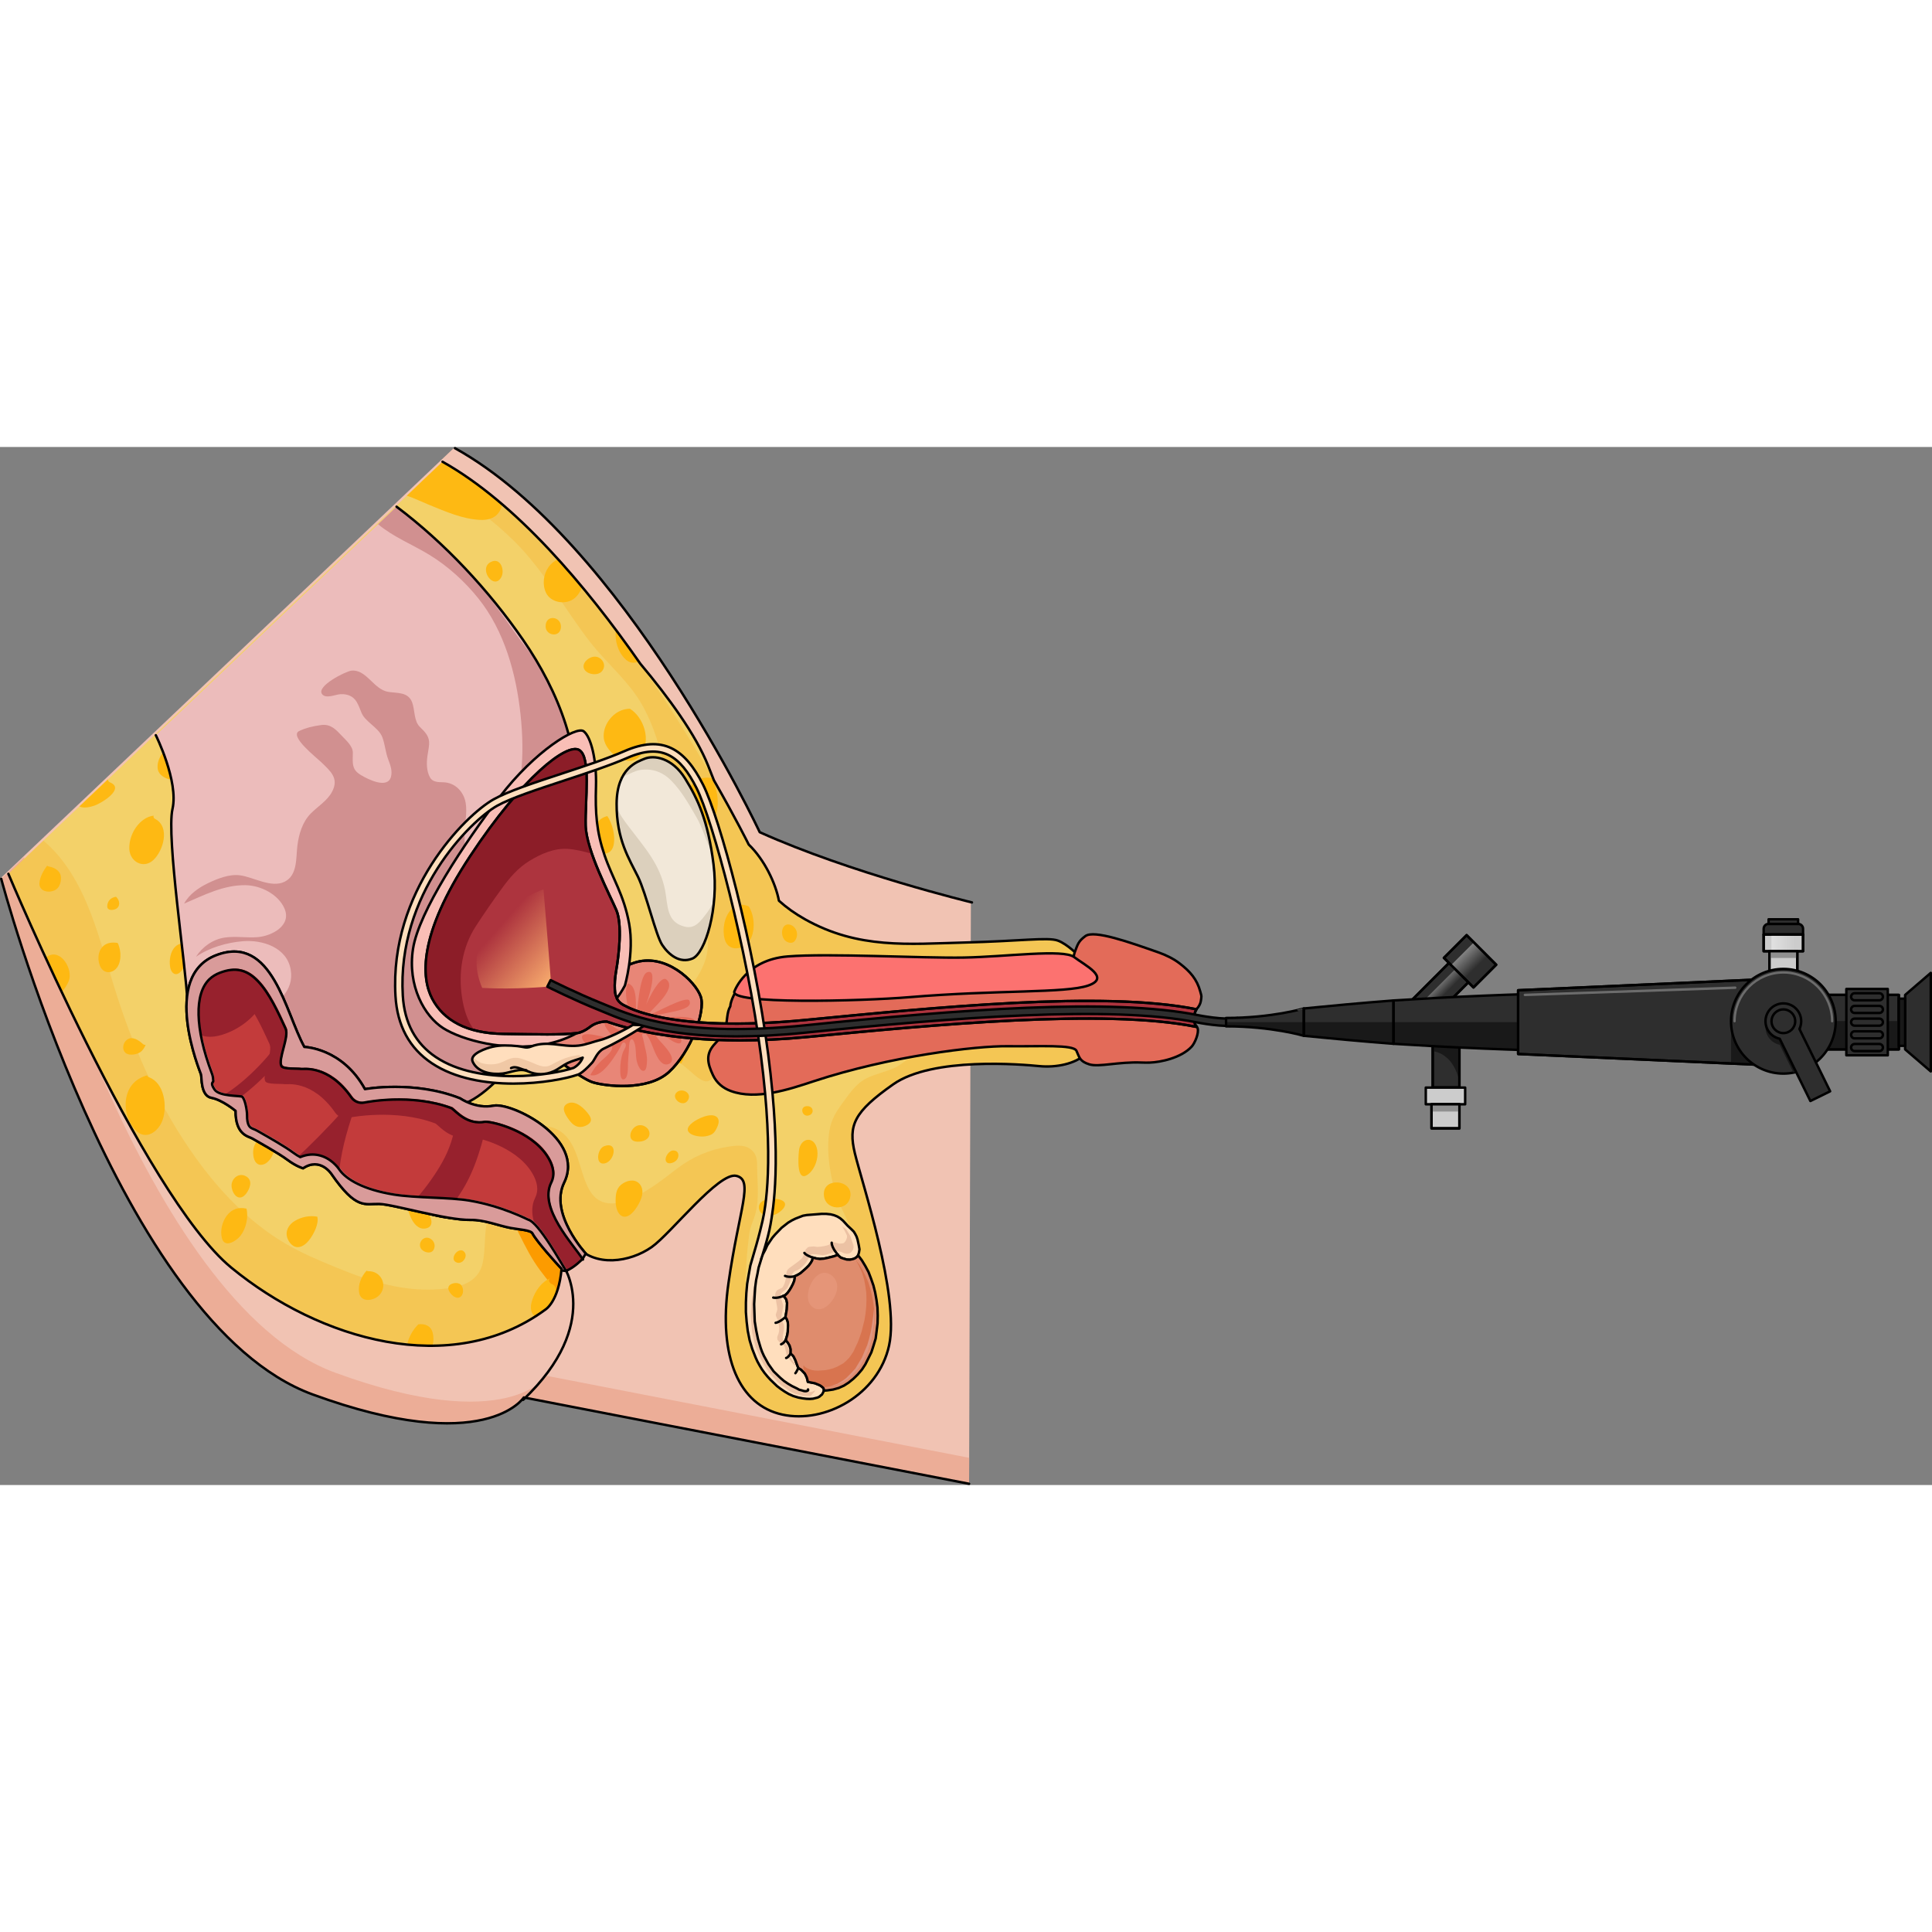 <?xml version="1.0" encoding="utf-8"?>
<!-- Created by: Science Figures, www.sciencefigures.org, Generator: Science Figures Editor -->
<!DOCTYPE svg PUBLIC "-//W3C//DTD SVG 1.1//EN" "http://www.w3.org/Graphics/SVG/1.1/DTD/svg11.dtd">
<svg version="1.1" id="Layer_1" xmlns="http://www.w3.org/2000/svg" xmlns:xlink="http://www.w3.org/1999/xlink" 
	 width="800px" height="800px" viewBox="0 0 789.719 424.309" enable-background="new 0 0 789.719 424.309"
	 xml:space="preserve">
<rect x="0" y="0" width="789.719" height="424.309" fill="#808080" stroke="none"/>
<g>
	<g>
		<path fill="#F1C3B3" d="M0.074,176.423c0,0,47.95,181.754,127.29,210.753c70.613,25.808,86.319,1.235,86.319,1.235l182.436,35.397
			l0.742-237.748c0,0-49.565-11.965-86.744-28.711c0,0-55.543-118.661-124.566-156.958L0.074,176.423z"/>
		<path fill="none" stroke="#000000" stroke-linecap="round" stroke-linejoin="round" stroke-miterlimit="10" d="M397.289,186.169
			c0,0-49.566-11.965-86.744-28.709c0,0-55.544-118.662-124.568-156.96"/>
		<path fill="#ECAD97" d="M0.5,176.531l9.332-8.856c0,0,47.951,181.752,127.292,210.754c70.612,25.808,86.318,1.234,86.318,1.234
			l172.71,33.523l-0.033,10.622l-182.009-35.29c0,0-15.706,24.574-86.319-1.234C48.451,358.284,0.5,176.531,0.5,176.531z"/>
		<path fill="#F3D169" d="M441.146,208.199c0,0-4.751-5.008-8.804-6.45c-4.053-1.444-15.398,0.243-38.166,0.815
			c-22.769,0.571-43.249,2.765-65.113-9.504c-4.098-2.299-7.598-4.81-10.666-7.582c-1.35-7.157-5.947-16.81-12.348-22.962
			c0,0-5.195-10.515-14.233-26.271c-0.769-1.965-1.563-3.981-2.394-6.059c-4.983-12.489-16.018-27.664-27.688-41.595
			c-22.235-31.896-50.8-65.707-80.842-82.547L3.426,174.476c0,0,55.062,131.33,91.121,160.976
			c36.06,29.65,89.965,45.316,128.327,17.189c0,0,5.435-3.109,6.673-16.706c0,0,0.527-4.908-3.176-5.531
			c-3.707-0.626-7.521-10.607-10.338-10.892c-2.813-0.284-13.32-5.393-21.923-4.621c-8.603,0.771-12.9,0.116-17.192-1.129
			c-4.295-1.247-12.583-6.704-20.59-5.907c-8.01,0.801-16.279-6.414-19.662-13.258c-3.383-6.842-8.889-2.21-10.672-1.405
			c-1.78,0.804-10.201-7.171-14.492-9.311c-4.289-2.139-7.549-3.48-10.058-6.127c-2.511-2.645-0.269-7.434-4.851-10.178
			c-4.588-2.746-10.223-2.128-10.497-7.783c-0.275-5.652-14.249-33.492-2.78-46.741c11.467-13.248,30.247-0.912,36.85,16.772
			c6.604,17.688,3.945,16.322,5.576,16.553c1.629,0.227,7.791-1.229,22.549,16.404c0,0,23.086-3.446,38.92,4.294
			c0,0,7.031,4.667,11.484,3.399c2.857-0.814,7.397-1.156,15.162,4.45l-1.858,32.195c0.004,7.209,8.272,8.85,12.833,12.706
			c2.475,2.092,8.306,3.991,10.368,6.396c7.96,9.287,22.353,7.004,31.16,0.834c7.88-5.521,27.476-30.863,34.643-29.116
			c7.168,1.748,1.173,13.045-3.221,43.714c-4.394,30.67,4.546,50.062,21.995,53.862c17.449,3.8,39.222-8.051,43.639-28.234
			c4.418-20.184-11.265-67.141-13.989-78.589c-2.727-11.447-0.456-16.816,15.679-28.17c16.133-11.353,52.854-8.116,59.777-7.44
			c6.922,0.677,14.773-1.003,18.64-4.818C447.39,244.45,441.146,208.199,441.146,208.199z"/>
		<path fill="#FD9B00" d="M229.547,335.935c0,0,0.527-4.908-3.176-5.531c-3.707-0.626-7.521-10.607-10.338-10.892
			c-1.041-0.105-3.139-0.871-5.801-1.755c2.647,5.184,5.079,10.541,8.208,15.412c2.731,4.249,6.079,8.118,9.214,12.1
			C228.48,342.912,229.189,339.863,229.547,335.935z"/>
		<g>
			<path opacity="0.2" fill="#FD9B00" d="M441.146,208.199c0,0-4.751-5.008-8.804-6.45c-4.053-1.444-15.398,0.243-38.166,0.815
				c-22.769,0.571-43.249,2.765-65.113-9.504c-4.098-2.299-7.598-4.81-10.666-7.582v-0.005c-0.08-0.422-0.175-0.854-0.277-1.293
				c-0.026-0.112-0.055-0.227-0.082-0.343c-0.092-0.372-0.189-0.748-0.295-1.13c-0.021-0.076-0.041-0.152-0.063-0.229
				c-0.278-0.979-0.609-1.986-0.983-3.008c-0.005-0.017-0.011-0.03-0.017-0.047c-2.18-5.938-5.913-12.372-10.631-16.908
				c0,0-58.998-119.388-125.156-156.472l-8.835,8.387c2.903,0.716,5.749,1.74,8.451,2.945c11.038,4.922,20.864,12.488,29.461,20.908
				c12.49,12.232,20.78,28.094,31.503,41.777c5.711,7.285,12.825,13.414,18.193,20.968c5.104,7.18,8.171,15.53,10.496,23.971
				c4.584,16.646,5.398,34.232,11.129,50.573c3.807,10.845,10.563,21.595,7.211,33.469c-2.115,7.502-7.928,13.759-13.046,19.372
				c-6.165,6.759-13.751,12.641-19.271,19.979c8.228,0.538,15.975,0.739,18.831,1.832c6.218,2.38,11.521,11.246,15.238,8.605
				c3.717-2.642,0.919-7.677,5.821-10.554c4.904-2.881,4.748-0.663,6.688-4.28c1.943-3.617,4.599,0.073,5.181,2.775
				c0.582,2.699,4.457-2.16,4.328-7.362c-0.128-5.201,0.917-6.782,3.595-9.325c1.844-1.749,2.924-5.853,2.182-12.652
				c0.447,0.32,0.9,0.619,1.373,0.871c12.269,6.576,28.449,4.849,41.688,3.223c14.909-1.834,28.799-5.072,43.506-0.68
				c5.219,1.56,15.203,3.989,12.877,10.949c-1.34,4.012-5.888,7.795-9.855,9.08c-2.382,0.771-5.166,0.572-7.621,1.015
				c-4.366,0.786-8.778,1.912-13.079,2.987c-5.006,1.252-10.223,2.565-14.866,4.857c-2.18,1.075-3.751,2.746-5.883,3.797
				c-3.857,1.9-8.215,2.604-12.064,4.578c-4.504,2.305-7.083,6.473-9.971,10.381c-3.202,4.332-4.888,7.711-5.426,13.218
				c-0.723,7.399,0.495,14.582,2.315,21.78c1.749,6.907,6.346,12.884,7.787,19.82c1.247,5.998,1.525,11.83,0.857,17.918
				c-1.31,11.954-8.412,24.47-20.137,29.035c-10.803,4.206-21.693-8.936-23.951-18.272c-1.488-6.144-0.834-12.717-0.455-18.979
				c0.225-3.726,0.627-7.529,1.104-11.232c0.414-3.22,1.882-5.787,2.658-8.841c1.286-5.061,0.826-11.304,0.606-16.459
				c-0.142-3.31,0.473-6.412-2.026-8.847c-2.648-2.578-6.051-2.174-9.518-1.663c-7.81,1.149-14.789,4.141-21.08,8.895
				c-8.029,6.067-28.035,23.096-36.023,8.741c-3.588-6.45-4.063-14.7-8.45-20.631c-4.29-5.803-10.104-5.509-16.366-6.369
				l-2.285-0.062l-1.765,30.576c0.004,7.209,8.272,8.85,12.833,12.706c2.475,2.092,8.306,3.991,10.368,6.396
				c7.96,9.287,22.353,7.004,31.16,0.834c7.88-5.521,27.476-30.863,34.643-29.116c7.168,1.748,1.173,13.045-3.221,43.714
				c-4.394,30.67,4.546,50.062,21.995,53.862c17.449,3.8,39.222-8.051,43.639-28.234c4.418-20.184-11.265-67.141-13.989-78.589
				c-2.727-11.447-0.456-16.816,15.679-28.17c16.133-11.353,52.854-8.116,59.777-7.44c6.922,0.677,14.773-1.003,18.64-4.818
				C447.39,244.45,441.146,208.199,441.146,208.199z"/>
			<path fill="#FEB913" d="M317.885,313.232c2.02-1.221,4.957-4.114,1.24-5.479c-2.688-0.986-9.45-0.697-8.881,3.458
				C310.744,314.863,315.428,314.717,317.885,313.232z"/>
			<path opacity="0.2" fill="#FD9B00" d="M3.426,174.476l14.312-13.582c18.255,15.48,23.101,41.9,30.19,63.771
				c7.546,23.294,17.652,45.788,31.97,65.747c9.788,13.646,21.817,26.331,36.356,34.965c6.702,3.979,13.955,7.043,21.159,9.995
				c7.542,3.091,15.279,5.933,23.284,7.578c7.423,1.526,14.701,1.918,22.225,0.985c6.568-0.815,12.823-3.252,14.369-10.363
				c1.32-6.056,0.438-12.544,2.188-18.517c7.166,0.933,14.311,4.228,16.555,4.456c2.816,0.284,6.631,10.266,10.338,10.892
				c3.703,0.623,3.176,5.531,3.176,5.531c-1.238,13.597-6.673,16.706-6.673,16.706c-38.362,28.127-92.268,12.461-128.327-17.189
				C58.487,305.806,3.426,174.476,3.426,174.476z"/>
			<path fill="#FEB913" d="M203.741,26.986c-1.728,2.319-4.636,2.944-7.39,2.824c-7.197-0.308-14.209-3.414-20.787-6.09
				c-2.945-1.2-6.07-2.717-9.262-3.828l14.59-13.848c8.272,4.638,16.432,10.561,24.379,17.376
				C205.063,24.665,204.564,25.883,203.741,26.986z"/>
			<path fill="#FEB913" d="M234.891,61.804c-3.438,2.886-9.729,2.004-11.737-2.265c-1.546-3.291-1.037-7.477,1.057-10.436
				c1.098-1.556,2.448-2.593,3.946-3.182c3.328,3.675,6.593,7.45,9.785,11.292C237.277,59.027,236.269,60.648,234.891,61.804z"/>
			<path fill="#FEB913" d="M255.711,86.832c-3.18-2.998-4.486-7.767-4.023-12.158c3.254,4.35,6.398,8.712,9.432,13.045
				C259.314,88.489,257.377,88.404,255.711,86.832z"/>
			<path fill="#FEB913" d="M254.808,107.393c0.944-0.271,1.845-0.389,2.698-0.387c5.793,3.646,8.709,13.039,4.477,18.802
				c-4.604,6.267-14.496-0.593-15.178-6.772C246.25,114.043,250.002,108.764,254.808,107.393z"/>
			<path fill="#FEB913" d="M291.674,152.049c-3.484,5.46-10.313,3.829-11.563-2.084c-0.939-4.44,0.164-10.137,3.902-13.071
				c2.169-1.698,4.581-2.011,6.984-1.529C293.58,140.738,294.466,147.674,291.674,152.049z"/>
			<path fill="#FEB913" d="M272.688,237.716c5.225,1.325,9.088,9.237,5.896,14.032c-0.078,0.115-0.159,0.224-0.24,0.333
				c-1.076-0.763-2.187-1.418-3.327-1.855c-1.22-0.467-3.345-0.77-6.009-1.006C268.534,244.8,270.045,240.817,272.688,237.716z"/>
			<path fill="#FEB913" d="M246.727,234.607c4.825-1.824,8.107,4.791,7.709,8.714c-0.168,1.643-0.91,3.521-2.148,4.793
				c-2.571-0.208-5.121-0.47-7.52-0.817c-0.777-1.072-1.298-2.391-1.561-3.685c-0.779-3.83-0.096-7.039,1.898-9.545
				C245.434,234.543,246.048,234.863,246.727,234.607z"/>
			<path fill="#FEB913" d="M166.434,366.912c0.604-3.122,2.427-6.192,4.546-8.277c0.008-0.008,0.015-0.013,0.02-0.019
				c2.532-0.29,5.036,0.413,5.835,3.361c0.475,1.746,0.46,3.658-0.076,5.405C173.332,367.409,169.885,367.25,166.434,366.912z"/>
			<path fill="#FEB913" d="M222.874,352.641c-1.298,0.949-2.614,1.835-3.945,2.686c-1.705-0.545-2.241-3.123-1.765-5.224
				c0.867-3.808,3.202-7.755,6.641-9.773c0.338-0.198,0.672-0.366,1.007-0.52c-0.622,0.568-0.639,1.841,0.426,2.2
				c2.093,0.705,2.407,2.601,1.845,4.738C225.143,351.337,222.874,352.641,222.874,352.641z"/>
			<path fill="#FEB913" d="M92.656,314.262c2.098-2.848,5.006-3.637,8.096-2.931c0.888,3.757-0.28,8.339-2.489,11.13
				c-1.72,2.17-6.571,5.199-7.597,0.801C89.963,320.246,90.834,316.741,92.656,314.262z"/>
			<path fill="#FEB913" d="M108.15,293.087c-2.183,1.031-3.842-0.215-4.404-2.424c-0.555-2.201-0.36-5.112,1.344-6.81
				c0.744-0.746,1.604-1.141,2.507-1.306c0.091,0.017,0.19,0.021,0.296,0.014c0.332-0.026,0.633-0.021,0.922-0.001
				c0.828,0.407,1.696,0.829,2.62,1.288C113.259,286.329,111.264,291.613,108.15,293.087z"/>
			<path fill="#FEB913" d="M71.719,204.192c1.193-1.104,2.547-1.385,3.917-1.196c1.37,3.331,0.399,8.646-1.233,10.854
				c-2.126,2.878-4.413,1.659-4.883-1.419C69.111,209.736,69.617,206.139,71.719,204.192z"/>
			<path fill="#FEB913" d="M41.256,205.132c1.59-2.468,4.236-2.831,6.844-2.391c1.612,3.153,1.635,8.336-0.816,10.675
				c-2.092,1.993-5.063,1.625-6.297-1.039C39.967,210.178,39.908,207.224,41.256,205.132z"/>
			<path fill="#FEB913" d="M28.092,218.327c-0.675,1.666-1.673,3.152-2.887,4.461c-2.412-5.078-4.685-9.943-6.783-14.501
				c0.297,0.132,0.653,0.136,1.029-0.093C24.869,204.888,30.02,213.57,28.092,218.327z"/>
			<path fill="#FEB913" d="M22.579,181.093c-2.712,1.448-6.919,0.538-6.44-3.154c0.285-2.187,1.471-4.655,3.151-6.794
				c0.146,0.158,0.353,0.277,0.638,0.327c2.446,0.427,4.98,1.86,4.991,4.692C24.927,177.975,24.324,180.162,22.579,181.093z"/>
			<path fill="#FEB913" d="M38.623,146.591c-1.729,0.577-4.357,1.25-6.171,0.338l11.665-11.071c0,0.495,0.249,1,0.826,1.232
				C51.34,139.658,41.33,145.691,38.623,146.591z"/>
			<path fill="#FEB913" d="M78.563,120.061c2.281,3.536,0.134,9.858-2.452,12.771c-2.014,2.263-4.761,3.951-7.835,2.726
				c-1.849-0.737-3.604-2.023-3.829-4.148C63.75,124.793,72.302,118.537,78.563,120.061z"/>
			<path fill="#FEB913" d="M47.41,183.84c1.993,1.833,1.834,5.024-1.382,5.372c-1.183,0.13-2.265-0.226-2.192-1.598
				C43.957,185.336,45.539,184.142,47.41,183.84z"/>
			<path fill="#FEB913" d="M58.543,152.443c1.406-1.038,2.839-1.578,4.254-1.747c-0.15,0.479-0.024,1.013,0.566,1.313
				c6.285,3.2,3.454,13.105-0.785,16.925c-4.071,3.666-9.582,0.502-9.723-4.684C52.736,159.802,54.939,155.105,58.543,152.443z"/>
			<path fill="#FEB913" d="M50.658,246.817c-0.727-1.558-0.066-3.576,1.299-4.567c2.163-1.573,4.863,0.314,6.459,1.794
				c0.345,0.319,0.744,0.395,1.107,0.318c-0.485,1.32-1.316,2.488-2.381,3.134C55.459,248.517,51.725,249.106,50.658,246.817z"/>
			<path fill="#FEB913" d="M66.477,275.073c-1.654,4.774-6.918,8.656-11.143,4.142c-3.137-3.354-4.604-8.71-3.717-13.222
				c0.97-4.933,4.115-7.925,8.521-9.144c0.109,0.332,0.354,0.626,0.766,0.782C67.219,260,68.415,269.466,66.477,275.073z"/>
			<path fill="#FEB913" d="M120.463,316.376c2.779-1.671,6.137-2.342,9.236-1.752c0.345,1.38,0.038,3.158-0.654,4.888
				c-1.107,2.764-3.984,7.781-7.582,7.553c-2.297-0.146-4.051-2.821-4.285-4.941C116.914,319.719,118.467,317.576,120.463,316.376z"
				/>
			<path fill="#FEB913" d="M149.86,336.686c0.187,0.147,0.438,0.236,0.749,0.229c4.921-0.131,7.956,5.397,4.744,9.449
				c-2.049,2.587-7.724,3.686-8.531-0.561C146.211,342.598,147.645,339.027,149.86,336.686z"/>
			<path fill="#FEB913" d="M173.729,319.471c-2.802,0.343-4.7-2.102-5.744-4.396c-0.563-1.234-1.084-2.701-1.489-4.265
				c3.193,0.665,6.085,1.593,8.372,2.32C176.686,315.32,177.418,319.017,173.729,319.471z"/>
			<path fill="#FEB913" d="M248.281,150.884c2.17,3.35,3.16,7.805,2.639,11.3c-0.473,3.184-2.653,4.821-5.832,3.52
				c-1.625-0.664-2.73-2.072-3.066-3.794c-0.685-3.517,0.838-8.108,3.969-10.094C246.762,151.324,247.525,151.037,248.281,150.884z"
				/>
			<path fill="#FEB913" d="M298.861,189.082c2.275-2.383,4.82-2.367,7.197-1.287c2.454,3.838,2.63,9.917,0.697,13.468
				c-2.317,4.262-9.03,5.491-10.53-0.046C295.166,197.315,295.985,192.089,298.861,189.082z"/>
		</g>
		<path fill="none" stroke="#000000" stroke-linecap="round" stroke-linejoin="round" stroke-miterlimit="10" d="M3.426,174.476
			c0,0,55.062,131.33,91.121,160.976c36.06,29.65,89.965,45.316,128.327,17.189c0,0,5.435-3.109,6.673-16.706
			c0,0,0.527-4.908-3.176-5.531c-3.707-0.626-7.521-10.607-10.338-10.892c-2.813-0.284-13.32-5.393-21.923-4.621
			c-8.603,0.771-12.9,0.116-17.192-1.129c-4.295-1.247-12.583-6.704-20.59-5.907c-8.01,0.801-16.279-6.414-19.662-13.258
			c-3.383-6.842-8.889-2.21-10.672-1.405c-1.78,0.804-10.201-7.171-14.492-9.311c-4.289-2.139-7.549-3.48-10.058-6.127
			c-2.511-2.645-0.269-7.434-4.851-10.178c-4.588-2.746-10.223-2.128-10.497-7.783c-0.275-5.652-14.249-33.492-2.78-46.741
			c11.467-13.248,30.247-0.912,36.85,16.772c6.604,17.688,3.945,16.322,5.576,16.553c1.629,0.227,7.791-1.229,22.549,16.404
			c0,0,23.086-3.446,38.92,4.294c0,0,7.031,4.667,11.484,3.399c2.857-0.814,7.397-1.156,15.162,4.45l-1.858,32.195
			c0.004,7.209,8.272,8.85,12.833,12.706c2.475,2.092,8.306,3.991,10.368,6.396c7.96,9.287,22.353,7.004,31.16,0.834
			c7.88-5.521,27.476-30.863,34.643-29.116c7.168,1.748,1.173,13.045-3.221,43.714c-4.394,30.67,4.546,50.062,21.995,53.862
			c17.449,3.8,39.222-8.051,43.639-28.234c4.418-20.184-11.265-67.141-13.989-78.589c-2.727-11.447-0.456-16.816,15.679-28.17
			c16.133-11.353,52.854-8.116,59.777-7.44c6.922,0.677,14.773-1.003,18.64-4.818c3.867-3.814-2.377-40.065-2.377-40.065
			s-4.751-5.008-8.804-6.45c-4.053-1.444-15.398,0.243-38.166,0.815c-22.769,0.571-43.249,2.765-65.113-9.504
			c-4.098-2.299-7.598-4.81-10.666-7.582c-1.35-7.157-5.947-16.81-12.348-22.962c0,0-5.195-10.515-14.233-26.271
			c-0.769-1.965-1.563-3.981-2.394-6.059c-4.983-12.489-16.018-27.664-27.688-41.595c-22.235-31.896-50.8-65.707-80.842-82.547"/>
		<path fill="#ECBCBB" d="M63.689,117.819c0,0,9.389,18.842,6.817,30.151c-2.573,11.308,5.532,64.592,6.095,78.661
			c11.594,5.163,23.188,10.328,34.783,15.491c6.549,2.916,14.273,5.192,20.432,8.722c9.119,5.225,13.938,17.104,25.61,17.612
			c5.011,0.218,9.452-1.622,14.374-0.411c4.996,1.229,6.466,3.11,12.33,2.102c11.361-1.956,18.502-11.043,26.741-18.864
			c3.759-3.565,10.048-7.636,12.706-12.041c2.558-4.234,2.223-10.841,2.14-15.804c-0.231-13.641-7.956-26.66-4.373-40.739
			c2.979-11.695,11.478-19.104,13.391-30.957c4.151-25.722-6.478-51.962-20.87-72.798c-14.027-20.31-31.979-39.649-51.762-54.527
			L63.689,117.819z"/>
		<path fill="#D19090" d="M168.245,29.241c-2.028-1.65-4.071-3.267-6.142-4.824l-7.557,7.169
			c6.206,5.192,14.104,8.318,20.953,12.495c7.563,4.61,14.446,10.872,19.987,17.765c10.69,13.304,15.521,30.879,17.292,47.575
			c1.693,16.009,1.1,34.072-7.44,48.212c-1.88,3.116-4.364,5.951-7.239,8.179c-1.259,0.975-3.188,2.172-4.879,1.656
			c-3.461-1.054-3.335-6.032-3.342-8.908c-0.008-4.237,1.205-8.913,0.467-13.106c-0.816-4.653-4.38-8.254-9.081-8.393
			c-1.974-0.058-4.374,0.03-5.488-1.978c-1.452-2.612-1.467-5.879-1.06-8.763c0.222-1.568,0.553-3.111,0.68-4.694
			c0.256-3.269-1.576-5.075-3.747-7.17c-2.52-2.434-2.025-6.993-3.187-10.067c-1.609-4.258-5.874-3.707-9.678-4.275
			c-6.066-0.906-8.971-9.373-15.176-8.68c-2.223,0.248-14.552,6.348-11.924,9.634c1.572,1.963,5.457,0.09,7.494-0.022
			c2.635-0.146,5.125,0.697,6.555,3.066c0.858,1.419,1.387,2.956,2.014,4.483c0.78,1.899,2.236,3.129,3.721,4.472
			c1.914,1.73,4.01,3.29,4.903,5.813c1.028,2.904,1.205,5.907,2.313,8.818c0.86,2.254,1.784,4.706,1.125,7.126
			c-1.395,5.125-9.487,0.925-12.029-0.564c-2.095-1.227-3.282-2.463-3.539-4.937c-0.152-1.481,0.008-2.986-0.018-4.473
			c-0.047-2.6-2.835-5.027-4.482-6.769c-2.477-2.622-4.559-4.927-8.443-4.421c-3.045,0.398-6.242,1.101-9.014,2.451
			c-4.207,2.05,7.033,10.803,8.938,12.654c3.863,3.75,7.494,6.657,4.465,12.253c-1.943,3.591-5.771,5.912-8.594,8.735
			c-3.451,3.45-4.931,8.47-5.527,13.177c-0.629,4.935,0.131,12.05-5.145,14.737c-5.495,2.796-12.875-1.9-18.392-2.592
			c-4.36-0.55-9.184,1.387-13.011,3.23c-3.799,1.826-7.732,4.556-9.758,8.354c8.045-3.445,16.078-7.635,25.006-7.541
			c6.176,0.065,13.439,3.64,16.006,9.513c3.052,6.987-5.153,11.224-10.835,11.719c-4.526,0.393-9.058-0.482-13.583,0.184
			c-4.828,0.709-9.139,3.79-11.766,7.867c5.546-3.821,12.606-5.811,19.075-6.369c8.071-0.698,18.128,2.509,19.659,11.614
			c1.514,8.997-5.742,13.432-11.33,18.612c-0.92,0.858-1.648,1.654-2.209,2.416c-1.05,1.428-1.501,2.729-1.54,4.045
			c2.546,1.135,5.093,2.269,7.64,3.403c6.549,2.916,14.273,5.192,20.432,8.722c9.119,5.225,13.938,17.104,25.61,17.612
			c5.011,0.218,9.452-1.622,14.374-0.411c4.996,1.229,6.466,3.11,12.33,2.102c11.361-1.956,18.502-11.043,26.741-18.864
			c3.759-3.565,10.048-7.636,12.706-12.041c2.558-4.234,2.223-10.841,2.14-15.804c-0.231-13.641-7.956-26.66-4.373-40.739
			c2.979-11.695,11.478-19.104,13.391-30.957c3.613-22.391-3.978-45.171-15.495-64.44c-8.789-10.397-15.9-22.716-24.984-32.698
			C186.168,45.713,177.551,36.982,168.245,29.241z"/>
		<path fill="none" stroke="#000000" stroke-linecap="round" stroke-linejoin="round" stroke-miterlimit="10" d="M0.5,176.531
			c0,0,47.951,181.753,127.291,210.753c70.613,25.809,86.319,1.234,86.319,1.234l182.009,35.29"/>
		<path fill="none" stroke="#000000" stroke-linecap="round" stroke-linejoin="round" stroke-miterlimit="10" d="M230.132,334.337
			c0,0,16.614,23.779-16.282,55.151"/>
		<path fill="#ECBCBB" d="M73.617,190.044c8.377-3.331,17.251-8.901,26.584-8.421c3.428,0.176,6.594,1.117,9.414,3.121
			c2.162,1.535,5.541,4.501,4.671,7.571c-2.315,8.164-15.058,5.068-21.136,5.549c-8.223,0.65-15.56,6.755-17.629,14.711
			c-0.299,1.142,1.176,2.209,2.063,1.256c4.874-5.244,12.592-8.175,19.57-9.084c6.718-0.873,17.686,0.293,19.113,8.782
			c1.432,8.513-6.865,15.575-13.736,18.737c-2.311,1.062-4.752,1.939-7.235,2.527l-18.964-8.446
			c-0.258-6.455-2.102-21.166-3.776-36.292C72.876,190.179,73.252,190.188,73.617,190.044z"/>
		<path fill="none" stroke="#000000" stroke-linecap="round" stroke-linejoin="round" stroke-miterlimit="10" d="M63.689,117.819
			c0,0,9.389,18.842,6.817,30.151c-2.573,11.308,5.532,64.592,6.095,78.661c11.594,5.163,23.188,10.328,34.783,15.491
			c6.549,2.916,14.273,5.192,20.432,8.722c9.119,5.225,13.938,17.104,25.61,17.612c5.011,0.218,9.452-1.622,14.374-0.411
			c4.996,1.229,6.466,3.11,12.33,2.102c11.361-1.956,18.502-11.043,26.741-18.864c3.759-3.565,10.048-7.636,12.706-12.041
			c2.558-4.234,2.223-10.841,2.14-15.804c-0.231-13.641-7.956-26.66-4.373-40.739c2.979-11.695,11.478-19.104,13.391-30.957
			c4.151-25.722-6.478-51.962-20.87-72.798c-14.027-20.31-31.979-39.649-51.762-54.527"/>
		<path fill="none" stroke="#000000" stroke-linecap="round" stroke-linejoin="round" stroke-miterlimit="10" d="M239.527,329.791
			c0,0-15.178-16.345-8.959-29.07c8.799-18.012-21.402-32.915-28.803-31.466c-7.4,1.445-13.633-2.976-13.633-2.976
			c-18.808-7.494-38.969-3.793-38.969-3.793c-9.293-16.893-24.765-17.233-24.765-17.233c-7.724-13.824-13.019-46.224-35.938-37.538
			c-22.92,8.684-6.68,47.469-6.304,48.735c0.378,1.266-0.202,8.747,4.273,9.583c4.478,0.834,9.871,5.334,9.871,5.334
			c-0.064,9.947,5.326,10.387,6.87,11.3c1.546,0.912,10.6,5.92,14.295,8.675c3.698,2.758,6.414,3.495,6.414,3.495
			c7.047-4.737,11.639,2.37,11.639,2.37c10.16,14.717,13.635,12.053,19.479,12.206c5.842,0.15,27.414,6.691,37.274,6.528
			c5.77-0.092,11.534,2.387,16.543,3.306c3.556,0.651,8.126,0.848,8.837,2.205c1.779,3.396,9.727,12.167,11.895,14.482
			c2.17,2.316,3.008-2.162,3.008-2.162L239.527,329.791z"/>
		<g>
			<path fill="#D99B9A" d="M239.527,329.791c0,0-15.178-16.345-8.959-29.07c8.799-18.012-21.402-32.915-28.803-31.466
				c-7.4,1.445-13.633-2.976-13.633-2.976c-18.808-7.494-38.969-3.793-38.969-3.793c-9.293-16.893-24.765-17.233-24.765-17.233
				c-7.724-13.824-13.019-46.224-35.938-37.538c-22.92,8.684-6.68,47.469-6.304,48.735c0.378,1.266-0.202,8.747,4.273,9.583
				c4.478,0.834,9.871,5.334,9.871,5.334c-0.064,9.947,5.326,10.387,6.87,11.3c1.546,0.912,10.6,5.92,14.295,8.675
				c3.698,2.758,6.414,3.495,6.414,3.495c7.047-4.737,11.639,2.37,11.639,2.37c10.16,14.717,13.635,12.053,19.479,12.206
				c5.842,0.15,27.414,6.691,37.274,6.528c5.77-0.092,11.534,2.387,16.543,3.306c3.556,0.651,8.126,0.848,8.837,2.205
				c1.779,3.396,9.727,12.167,11.895,14.482C231.717,338.251,239.527,329.791,239.527,329.791z"/>
			<path fill="#ED9D9D" d="M238.191,331.985c-4.043-6.32-17.604-21.168-12.485-31.644c0.587-1.201,2.376-4.86-1.712-11.045
				c-6.719-10.165-22.04-13.969-25.298-13.874c-7.328,1.404-11.692-4.093-13.667-5.522c-16.625-6.313-35.49-2.372-35.682-2.33
				c-2.029,0.436-4.129-0.39-5.313-2.093c-9.469-13.621-19.946-11.473-20.594-11.646c-1.517-0.271-7.234,0.175-7.989-1.173
				c-1.507-2.7,3.241-11.943,1.708-15.286c-3.119-6.806-6.656-14.517-11.268-19.358c-4.613-4.846-9.264-5.895-15.551-3.513
				c-1.687,0.639-3.131,1.52-4.291,2.623c-6.248,5.928-5.926,20.21,0.859,38.202c0.186,0.494,0.296,0.812,0.33,0.928
				c0.238,0.792,0.289,1.549,0.361,2.51c0.049,0.678-1.463,0.544,0.518,3.484c1.98,2.942,10.684,2.438,11.309,2.959
				c1.18,0.984,1.975,5.717,1.967,7.254c-0.031,4.857,1.273,5.379,2.652,5.93c0.48,0.191,1.029,0.414,1.593,0.745
				c0.267,0.158,0.776,0.447,1.447,0.829c3.452,1.965,9.874,5.62,13.101,8.026c1.158,0.865,2.179,1.469,2.968,1.879
				c2.974-1.271,5.574-1.19,7.388-0.816c5.101,1.047,8.07,5.137,8.622,5.956c2.782,4.029,9.985,8.167,22.126,10.15
				c9.209,1.504,22.629,1.049,31.216,2.52c13.304,2.282,23.425,7.646,23.785,7.741c4.339,1.124,13.537,17.907,15.805,21.424"/>
			<path fill="#C33B3B" d="M238.191,331.985c-4.043-6.32-17.604-21.168-12.485-31.644c0.587-1.201,2.376-4.86-1.712-11.045
				c-6.719-10.165-22.04-13.969-25.298-13.874c-7.328,1.404-11.692-4.093-13.667-5.522c-16.625-6.313-35.49-2.372-35.682-2.33
				c-2.029,0.436-4.129-0.39-5.313-2.093c-9.469-13.621-19.946-11.473-20.594-11.646c-1.517-0.271-7.234,0.175-7.989-1.173
				c-1.507-2.7,3.241-11.943,1.708-15.286c-3.119-6.806-6.656-14.517-11.268-19.358c-4.613-4.846-9.264-5.895-15.551-3.513
				c-1.687,0.639-3.131,1.52-4.291,2.623c-6.248,5.928-5.926,20.21,0.859,38.202c0.186,0.494,0.296,0.812,0.33,0.928
				c0.238,0.792,0.289,1.549,0.361,2.51c0.049,0.678-1.463,0.544,0.518,3.484c1.98,2.942,10.684,2.438,11.309,2.959
				c1.18,0.984,1.975,5.717,1.967,7.254c-0.031,4.857,1.273,5.379,2.652,5.93c0.48,0.191,1.029,0.414,1.593,0.745
				c0.267,0.158,0.776,0.447,1.447,0.829c3.452,1.965,9.874,5.62,13.101,8.026c1.158,0.865,2.179,1.469,2.968,1.879
				c2.974-1.271,5.574-1.19,7.388-0.816c5.101,1.047,8.07,5.137,8.622,5.956c2.782,4.029,9.985,8.167,22.126,10.15
				c9.209,1.504,22.629,1.049,31.216,2.52c13.304,2.282,23.425,7.646,23.785,7.741c4.339,1.124,13.537,17.907,15.805,21.424"/>
			<path fill="#97212D" d="M218.197,316.586c-0.891-3.355-0.929-6.65,0.51-9.602c0.588-1.201,2.375-4.859-1.711-11.045
				c-6.723-10.166-22.04-13.968-25.299-13.874c-7.326,1.403-11.693-4.093-13.664-5.521c-16.629-6.314-35.492-2.372-35.684-2.333
				c-2.029,0.436-4.127-0.389-5.313-2.092c-9.47-13.62-19.948-11.472-20.597-11.647c-1.516-0.27-7.233,0.177-7.984-1.172
				c-1.509-2.7,3.237-11.944,1.707-15.286c-3.12-6.806-6.657-14.517-11.269-19.358c-4.615-4.846-9.264-5.895-15.551-3.513
				c-0.016,0.004-0.031,0.013-0.049,0.019c0.703-1.604,1.619-2.961,2.756-4.038c1.16-1.104,2.604-1.984,4.291-2.623
				c6.287-2.382,10.938-1.333,15.551,3.513c4.611,4.842,8.148,12.553,11.268,19.358c1.533,3.343-3.215,12.586-1.708,15.286
				c0.755,1.348,6.473,0.902,7.989,1.173c0.647,0.174,11.125-1.975,20.594,11.646c1.184,1.703,3.283,2.528,5.313,2.093
				c0.191-0.042,19.057-3.982,35.682,2.33c1.975,1.43,6.339,6.927,13.667,5.522c3.258-0.095,18.579,3.709,25.298,13.874
				c4.088,6.185,2.299,9.844,1.712,11.045c-5.118,10.476,8.442,25.323,12.485,31.644l-6.095,4.859
				C230.124,333.785,222.896,320.673,218.197,316.586z"/>
			<path fill="#97212D" d="M94.993,238.604c-3.543,1.69-8.09,3.229-12.034,2.1c-0.309-0.09-0.597-0.192-0.873-0.307
				c-1.959-10.614-0.792-18.76,3.546-22.875c1.16-1.102,2.604-1.985,4.292-2.623c6.286-2.381,10.936-1.332,15.551,3.513
				c0.711,0.749,1.398,1.57,2.059,2.44C109.564,228.454,101.236,235.623,94.993,238.604z"/>
			<path fill="#97212D" d="M115.35,247.768c-2.973,5.438-7.754,10.218-12.281,14.112c-1.354,1.166-2.842,2.409-4.43,3.604
				c-1.077-0.201-4.137-0.221-6.811-0.778c10.049-6.396,18.688-16.142,25.218-25.352
				C117.098,241.625,116.053,244.906,115.35,247.768z"/>
			<path fill="#97212D" d="M138.71,295.358c-0.615-0.905-3.567-4.877-8.586-5.906c-1.815-0.374-4.417-0.455-7.387,0.815
				c-0.218-0.113-0.458-0.244-0.708-0.388c1.157-1.055,2.27-2.122,3.34-3.159c6.568-6.397,13.004-13.064,18.846-20.145
				c0.495,0.495,1.084,0.87,1.719,1.125C142.607,276.703,139.814,285.958,138.71,295.358z"/>
			<path fill="#97212D" d="M195.605,289.047c-1.696,5.262-3.857,10.316-6.785,15.02c-0.689,1.111-1.42,2.231-2.182,3.35
				c-4.905-0.424-10.53-0.572-15.857-0.885c1.933-2.251,3.751-4.584,5.432-6.974c3.332-4.737,6.386-9.818,8.164-15.363
				c1.269-3.956,2.418-8.503,1.639-12.7c2.339,2.079,6.307,5.429,12.189,4.337C198.441,280.26,196.871,285.125,195.605,289.047z"/>
			<path fill="none" stroke="#000000" stroke-linecap="round" stroke-linejoin="round" stroke-miterlimit="10" d="M238.296,332.148
				c-4.043-6.32-18.127-20.932-13.009-31.409c0.587-1.199,2.376-4.858-1.714-11.043c-6.719-10.166-22.038-13.97-25.296-13.876
				c-7.328,1.405-11.696-4.092-13.667-5.521c-16.625-6.313-35.49-2.372-35.681-2.333c-2.03,0.438-4.133-0.387-5.313-2.093
				c-9.468-13.619-19.946-11.472-20.595-11.646c-1.518-0.27-7.233,0.176-7.988-1.172c-1.508-2.699,3.241-11.944,1.708-15.287
				c-3.12-6.804-6.655-14.517-11.267-19.358c-4.615-4.845-9.265-5.894-15.551-3.513c-1.688,0.638-3.132,1.521-4.292,2.623
				c-6.247,5.929-5.927,20.211,0.858,38.203c0.186,0.495,0.295,0.812,0.329,0.929c0.239,0.791,0.292,1.548,0.362,2.507
				c0.051,0.68-1.463,0.546,0.517,3.487c1.981,2.941,10.687,2.437,11.311,2.959c1.179,0.982,1.975,5.716,1.966,7.254
				c-0.03,4.856,1.272,5.377,2.652,5.93c0.48,0.192,1.028,0.411,1.594,0.744c0.266,0.156,0.775,0.447,1.447,0.828
				c3.451,1.967,9.875,5.622,13.102,8.028c1.156,0.864,2.178,1.467,2.968,1.877c2.97-1.271,5.571-1.189,7.387-0.815
				c5.099,1.047,8.069,5.137,8.62,5.955c2.783,4.03,9.987,8.167,22.126,10.15c9.212,1.504,22.629,1.051,31.218,2.521
				c13.304,2.283,23.422,7.647,23.787,7.741c4.335,1.125,13.535,17.907,15.803,21.424"/>
		</g>
		<path fill="none" stroke="#000000" stroke-linecap="round" stroke-linejoin="round" stroke-miterlimit="10" d="M239.527,329.791
			c0,0-15.178-16.345-8.959-29.07c8.799-18.012-21.402-32.915-28.803-31.466c-7.4,1.445-13.633-2.976-13.633-2.976
			c-18.808-7.494-38.969-3.793-38.969-3.793c-9.293-16.893-24.765-17.233-24.765-17.233c-7.724-13.824-13.019-46.224-35.938-37.538
			c-22.92,8.684-6.68,47.469-6.304,48.735c0.378,1.266-0.202,8.747,4.273,9.583c4.478,0.834,9.871,5.334,9.871,5.334
			c-0.064,9.947,5.326,10.387,6.87,11.3c1.546,0.912,10.6,5.92,14.295,8.675c3.698,2.758,6.414,3.495,6.414,3.495
			c7.047-4.737,11.639,2.37,11.639,2.37c10.16,14.717,13.635,12.053,19.479,12.206c5.842,0.15,27.414,6.691,37.274,6.528
			c5.77-0.092,11.534,2.387,16.543,3.306c3.556,0.651,8.126,0.848,8.837,2.205c1.779,3.396,9.727,12.167,11.895,14.482"/>
		<path fill="none" stroke="#000000" stroke-linecap="round" stroke-linejoin="round" stroke-miterlimit="10" d="M239.285,329.929
			l-1.135,1.95c0,0-3.557,3.711-6.777,4.882c0,0-1.908,0.021-1.868-0.402"/>
	</g>
	<path fill="#FEB913" d="M265.485,280.904c0.155-1.63-1.145-3.061-2.687-3.532c-4.391-1.344-7.435,5.89-2.909,6.532
		c1.929,0.273,4.796-0.277,5.47-2.392C265.426,281.308,265.467,281.104,265.485,280.904z"/>
	<path fill="#FEB913" d="M233.994,276.634c1.465,1.307,3.241,1.798,5.447,0.788c2.111-0.967,2.734-2.302,1.439-4.244
		c-1.631-2.447-5.553-6.49-8.93-4.783c-3.066,1.551-0.584,4.974,0.775,6.82C233.121,275.753,233.543,276.231,233.994,276.634z"/>
	<path fill="#FEB913" d="M289.122,281.619c1.982-0.523,2.737-1.038,3.734-2.956c0.699-1.346,1.555-3.534,0.167-4.755
		c-2.375-2.089-7.988,0.734-9.949,2.26C277.46,280.528,285.342,282.617,289.122,281.619z"/>
	<path fill="#FEB913" d="M177.191,328.23c1.117-1.845,0.162-4.204-1.869-4.882c-2.345-0.783-4.396,1.881-3.412,4.021
		C172.703,329.095,176.017,330.169,177.191,328.23z"/>
	<path fill="#FEB913" d="M100.71,305.073c1.445-1.959,2.63-5.143,0.137-6.787c-3.229-2.129-6.683,0.959-6.151,4.322
		C95.232,306.005,98.041,308.692,100.71,305.073z"/>
	<path fill="#FEB913" d="M239.789,91.921c1.576,1.168,4.622,1.436,6.082-0.07c1.852-1.908,1.119-4.593-1.132-5.782
		C241.454,84.333,236.05,89.153,239.789,91.921z"/>
	<path fill="#FEB913" d="M229.28,73.749c0.307-4.639-6.437-5.483-6.249-0.283C223.168,77.237,228.999,78.001,229.28,73.749z"/>
	<path fill="#FEB913" d="M204.899,53.232c1.546-2.788-0.244-8.369-4.361-6.181C195.465,49.749,201.818,58.79,204.899,53.232z"/>
	<path fill="#FEB913" d="M330.68,297.018c2.546-2.14,3.874-6.308,3.382-9.554c-0.939-6.189-7.003-5.288-7.509,0.347
		C326.342,290.177,325.377,301.474,330.68,297.018z"/>
	<path fill="#FEB913" d="M259.699,311.588c1.832-2.514,4.08-6.776,2.146-9.798c-1.668-2.609-4.777-2.28-7.123-0.835
		c-2.687,1.654-3.045,4.028-3.083,7.006C251.563,314.119,255.426,317.451,259.699,311.588z"/>
	<path fill="#FEB913" d="M347.636,305.872c0.432-6.378-10.646-7.337-10.878-0.78C336.504,312.334,347.159,312.881,347.636,305.872z"
		/>
	<path fill="#FEB913" d="M248.055,292.526c3.455-1.76,4.346-8.81-1.117-6.704c-2.912,1.12-3.712,7.934,0.299,7.005
		C247.523,292.761,247.797,292.658,248.055,292.526z"/>
	<path fill="#FEB913" d="M276.502,291.566c1.399-1.535,1.034-4.194-1.51-3.997c-1.51,0.117-3.238,2.54-2.873,4.045
		C272.608,293.633,275.455,292.716,276.502,291.566z"/>
	<path fill="#FEB913" d="M281.345,266.755c1.362-2.746-2.358-4.747-4.501-3.15C273.631,265.996,279.404,270.666,281.345,266.755z"/>
	<path fill="#FEB913" d="M330.71,273.203c2.229-0.753,1.81-3.592-0.503-3.756C326.546,269.183,327.732,274.209,330.71,273.203z"/>
	<g>
		<path fill="#FEB913" d="M185.479,330.969c-0.226,0.855-0.043,1.716,0.834,2.217c2.597,1.488,5.516-2.64,3.162-4.461
			C187.997,327.581,185.93,329.27,185.479,330.969z"/>
	</g>
	<path fill="#FEB913" d="M188.432,347.209c1.36-1.3,1.053-4.364-0.623-5.166c-1.719-0.819-5.045,0.074-4.506,2.318
		C183.734,346.16,186.612,348.946,188.432,347.209z"/>
	<path fill="#FEB913" d="M321.857,202.364c2.055,0.884,3.239-0.086,3.814-2.104c0.567-1.985-0.633-4.423-2.689-4.981
		C319.033,194.21,318.551,200.946,321.857,202.364z"/>
	<g>
		<path fill="#E88677" stroke="#000000" stroke-linecap="round" stroke-linejoin="round" stroke-miterlimit="10" d="
			M223.345,247.136c0,0,13.972,10.969,18.892,12.537c4.921,1.568,22.461,3.824,31.219-4.201
			c8.758-8.023,15.092-24.623,12.977-30.809c-2.115-6.189-14.525-18.273-27.474-13.738c-12.946,4.535-21.768,16.902-21.768,16.902
			s-6.248,6.457-6.804,6.584S216.972,242.341,223.345,247.136z"/>
		<path fill="#E36B59" d="M238.418,242.688c1.258,2.037,3.54,2.578,5.793,2.518c1.105-0.031,2.438-0.055,3.5-0.371
			c0.761-0.229,1.541-0.992,2.281-0.053c1.319,1.678-2.921,4.918-3.949,5.9c-0.96,0.916-1.922,1.84-2.765,2.867
			c-0.199,0.244-2.097,3.168-1.96,3.203c2.988,0.801,5.799-2.311,7.477-4.33c1.217-1.467,2.298-3.043,3.303-4.66
			c0.473-0.758,0.927-1.527,1.367-2.307c0.316-0.564,1.064-3.018,2.133-1.693c0.774,0.961-0.588,2.633-0.926,3.553
			c-0.859,2.352-1.166,4.979-1.145,7.48c0.006,0.809-0.023,4.236,1.592,3.662c1.842-0.658,1.482-5.201,1.562-6.689
			c0.087-1.6,0.222-3.199,0.374-4.795c0.119-1.258-0.062-3.328,0.579-4.447c0.741-1.295,1.493,0.402,1.714,1.076
			c0.781,2.373,0.381,4.941,0.918,7.363c0.236,1.07,1.335,4.486,3.008,4.006c1.12-0.324,1.118-2.922,1.182-3.82
			c0.141-2.02-0.383-3.977-0.854-5.922c-0.357-1.482-0.563-3-1.04-4.4c-0.476-1.396,1.161-1.33,1.821-0.457
			c1.736,2.291,2.471,5.336,3.73,7.889c0.943,1.912,2.631,4.988,5.242,3.953c0.257-0.102,0.518-0.232,0.722-0.42
			c2.377-2.168-2.725-7.152-4.013-8.65c-0.463-0.539-3.242-3.395-2.033-4.111c0.662-0.391,2.439,0.805,2.976,1.135
			c1.009,0.621,1.932,1.369,2.898,2.053c1.052,0.744,5.064,3.127,4.556,0.004c-0.292-1.793-2.378-2.926-3.924-3.504
			c-1.506-0.564-3.111-0.924-4.555-1.645c-0.945-0.471-2.333-1.254-0.586-1.611c1.46-0.299,2.799,0.01,4.25,0.164
			c1.924,0.205,4.26,0.283,6.055,1.068c1.354,0.596,2.892,0.877,3.908-0.578c3.486-4.988-13.908-2.504-16.309-2.949
			c1.207-2.246,16.7-2.092,14.498-6.846c-1.075-2.32-14.762,5.445-17.541,6.482c1.407-2.549,12.74-11.145,8.217-15.082
			c-2.906-2.527-9.24,11.521-10.04,14.328c1.088-1.863,7.61-19.617,2.008-17.287c-3.142,1.305-3.972,16.211-4.326,19.441
			c-0.726-3.293,1.266-13.855-3.499-14.912c-2.098,4.641,0.977,11.029,0.867,16.016c-2.056-1.318-2.261-5.223-4.281-6.178
			c-3.02-1.424-1.688,1.59-1.117,2.967c0.542,1.307,4.219,5.779,1.482,6.18c-1.555,0.232-4.394-3.119-6.405-3.305
			c-0.442,2.662,2.914,4.574,3.554,7.023C248.916,242.05,234.971,237.099,238.418,242.688z"/>
		<path fill="none" stroke="#000000" stroke-linecap="round" stroke-linejoin="round" stroke-miterlimit="10" d="M223.345,247.136
			c0,0,13.972,10.969,18.892,12.537c4.921,1.568,22.461,3.824,31.219-4.201c8.758-8.023,15.092-24.623,12.977-30.809
			c-2.115-6.189-14.525-18.273-27.474-13.738c-12.946,4.535-21.768,16.902-21.768,16.902s-6.248,6.457-6.804,6.584
			S216.972,242.341,223.345,247.136z"/>
		<path opacity="0.2" fill="#FFFFFF" d="M175.896,200.95c0,0-7.739,11.678,1.403,28.742
			C177.3,229.692,173.047,218.267,175.896,200.95z"/>
		<path fill="#F9BEB6" d="M255.428,220.151c0,0,3.911-13.277,1.74-25.264c-2.172-11.982-6.779-18.391-10.054-28.012
			s-3.839-17.234-3.505-28.1c0.334-10.867-2.078-20.404-5.063-22.586c-2.982-2.18-19.813,7.949-34.305,26.879
			c-14.493,18.93-33.061,46.865-35.416,62.063s4.715,27.613,12.382,32.455c7.667,4.84,25.259,9.678,41.894,6.529
			C239.736,240.97,250.914,228.757,255.428,220.151z"/>
		<path fill="none" stroke="#000000" stroke-linecap="round" stroke-linejoin="round" stroke-miterlimit="10" d="M255.428,220.151
			c0,0,3.911-13.277,1.74-25.264c-2.172-11.982-6.779-18.391-10.054-28.012s-3.839-17.234-3.505-28.1
			c0.334-10.867-2.078-20.404-5.063-22.586c-2.982-2.18-19.813,7.949-34.305,26.879c-14.493,18.93-33.061,46.865-35.416,62.063
			s4.715,27.613,12.382,32.455c7.667,4.84,25.259,9.678,41.894,6.529C239.736,240.97,250.914,228.757,255.428,220.151z"/>
		<path fill="#F2E8D9" d="M263.379,127.479c-2.617,1.123-11.234,3.594-11.334,18.318c-0.098,14.727,5.268,22.787,8.705,29.822
			c3.437,7.033,7.308,23.99,9.937,27.93c2.63,3.941,7.116,7.73,12.353,5.561c5.235-2.166,10.885-20.576,8.618-38.529
			c-2.265-17.955-6.433-26.732-11.643-35.113C274.805,127.089,267.365,125.771,263.379,127.479z"/>
		<path fill="#DCD0BD" d="M290.951,165.7c-2.37-14.723-6.224-22.654-10.937-30.232c-5.21-8.379-12.649-9.697-16.636-7.988
			c-1.761,0.756-6.236,2.127-9.007,7.426c2.57-1.051,5.207-2.57,7.3-2.885c4.917-0.738,9.242,0.832,12.721,4.383
			c4.309,4.4,7.082,9.447,10.145,14.68C287.248,155.716,288.54,161.019,290.951,165.7z"/>
		<path fill="#DCD0BD" d="M279.92,196.079c-7.657-1.85-6.879-8.861-8.074-14.957c-2.088-10.639-8.475-17.5-14.738-25.803
			c-2.004-2.656-4.117-5.342-5.043-8.42c0.172,14.021,5.337,21.867,8.686,28.721c3.437,7.033,7.308,23.99,9.937,27.93
			c2.63,3.941,7.116,7.73,12.353,5.561c3.791-1.57,7.797-11.658,8.859-23.924c-0.766,1.918-1.754,3.746-3.063,5.424
			C286.418,193.71,284.209,197.116,279.92,196.079z"/>
		<path fill="none" stroke="#000000" stroke-linecap="round" stroke-linejoin="round" stroke-miterlimit="10" d="M263.379,127.479
			c-2.617,1.123-11.234,3.594-11.334,18.318c-0.098,14.727,5.268,22.787,8.705,29.822c3.437,7.033,7.308,23.99,9.937,27.93
			c2.63,3.941,7.116,7.73,12.353,5.561c5.235-2.166,10.885-20.576,8.618-38.529c-2.265-17.955-6.433-26.732-11.643-35.113
			C274.805,127.089,267.365,125.771,263.379,127.479z"/>
		<g>
			<path fill="#E36B59" d="M485.125,230.87c1.995,0.16,3.564-0.766,4.085-1.236c0.715-0.646,1.494-2.115,1.625-3.061
				c0.325-2.348,0.391-1.73-0.214-3.973c-1.366-5.057-4.136-8.172-8.345-11.432c-2.56-1.984-5.725-3.516-8.774-4.584
				c-11.626-4.07-26.25-9.311-29.847-6.654c-2.905,2.143-3.1,3.309-4.383,6.686c-0.888,2.334-0.304,7.803-1.791,9.492
				c-1.708,1.939-9.714,1.309-12.254,1.467c-22.841,1.441-45.91,0.436-68.734-0.859c-6.465-0.367-12.929-0.74-19.4-0.959
				c-4.167-0.141-8.318-0.709-12.485-0.877c-4.641-0.186-10.631-0.947-14.93,0.764c-2.828,1.125-5.811,3.205-7.853,5.447
				c-1.063,1.167-3.211,5.108-3.323,7.583c-0.009,0.015-0.021,0.025-0.03,0.04c-1.468,2.471-1.102,5.976-1.949,8.688
				c-0.826,2.645-2.303,4.455-4.2,6.44c-4.039,4.226-3.208,8.042-0.855,13.005c1.473,3.106,4.026,5.219,7.225,6.403
				c10.451,3.869,23.902-0.679,33.852-3.958c31.341-10.328,66.519-14.514,79.44-14.346c12.922,0.17,26.811-0.771,28.021,1.887
				c1.209,2.658,1.295,4.293,5.241,5.525c3.945,1.234,11.872-1.121,21.399-0.738c1.115,0.045,2.23,0.055,3.348,0.02
				c4.28-0.135,12.793-1.857,17.101-6.523c1.312-1.421,3.066-5.588,2.438-7.516c-0.856-2.631-5.459-3.654-7.266-6.035
				c-0.174-0.229-0.33-0.464-0.479-0.701C483.813,230.857,484.981,230.858,485.125,230.87z"/>
			<path fill="none" stroke="#000000" stroke-linecap="round" stroke-linejoin="round" stroke-miterlimit="10" d="M485.125,230.87
				c1.995,0.16,3.564-0.766,4.085-1.236c0.715-0.646,1.494-2.115,1.625-3.061c0.325-2.348,0.391-1.73-0.214-3.973
				c-1.366-5.057-4.136-8.172-8.345-11.432c-2.56-1.984-5.725-3.516-8.774-4.584c-11.626-4.07-26.25-9.311-29.847-6.654
				c-2.905,2.143-3.1,3.309-4.383,6.686c-0.888,2.334-0.304,7.803-1.791,9.492c-1.708,1.939-9.714,1.309-12.254,1.467
				c-22.841,1.441-45.91,0.436-68.734-0.859c-6.465-0.367-12.929-0.74-19.4-0.959c-4.167-0.141-8.318-0.709-12.485-0.877
				c-4.641-0.186-10.631-0.947-14.93,0.764c-2.828,1.125-5.811,3.205-7.853,5.447c-1.063,1.167-3.211,5.108-3.323,7.583
				c-0.009,0.015-0.021,0.025-0.03,0.04c-1.468,2.471-1.102,5.976-1.949,8.688c-0.826,2.645-2.303,4.455-4.2,6.44
				c-4.039,4.226-3.208,8.042-0.855,13.005c1.473,3.106,4.026,5.219,7.225,6.403c10.451,3.869,23.902-0.679,33.852-3.958
				c31.341-10.328,66.519-14.514,79.44-14.346c12.922,0.17,26.811-0.771,28.021,1.887c1.209,2.658,1.295,4.293,5.241,5.525
				c3.945,1.234,11.872-1.121,21.399-0.738c1.115,0.045,2.23,0.055,3.348,0.02c4.28-0.135,12.793-1.857,17.101-6.523
				c1.312-1.421,3.066-5.588,2.438-7.516c-0.856-2.631-5.459-3.654-7.266-6.035c-0.174-0.229-0.33-0.464-0.479-0.701
				C483.813,230.857,484.981,230.858,485.125,230.87z"/>
			<g>
				<path fill="#FC7270" d="M300.301,222.308c0,0,4.597-12.682,21.628-14.059c17.028-1.377,54.746,0.764,72.07,0.453
					c17.321-0.311,40.651-3.578,45.07-0.191c4.421,3.389,15.006,8.453,5.717,11.637c-9.285,3.184-36.875,1.708-73.153,4.752
					C352.591,226.497,296.609,228.028,300.301,222.308z"/>
			</g>
			<g>
				<path fill="none" stroke="#000000" stroke-linecap="round" stroke-linejoin="round" stroke-miterlimit="10" d="M300.301,222.308
					c0,0,4.597-12.682,21.628-14.059c17.028-1.377,54.746,0.764,72.07,0.453c17.321-0.311,40.651-3.578,45.07-0.191
					c4.421,3.389,15.006,8.453,5.717,11.637c-9.285,3.184-36.875,1.708-73.153,4.752
					C352.591,226.497,296.609,228.028,300.301,222.308z"/>
			</g>
			<path fill="#AD343E" stroke="#000000" stroke-linecap="round" stroke-linejoin="round" stroke-miterlimit="10" d="
				M329.057,234.232c-55.68,5.358-73.158-5.629-73.425-5.762c0,0-2.855-1.046-3.62-3.476c0.06-0.087,0.101-0.148,0.101-0.148
				c-0.723-0.322-1.345-4.559-0.218-10.953s2.505-18.797,0.053-24.561c-2.451-5.768-12.325-24.318-12.573-34.643
				c-0.248-10.322,2.292-28.109-2.714-30.859s-22.959,10.875-44.477,43.438c-21.516,32.563-19.865,49.891-15.521,58.211
				c4.624,8.859,14.214,14.234,29.016,14.424s23.105,0.502,30.146-0.316c1.595-0.186,3.303-1.047,4.99-2.264
				c2.077-1.754,4.758-2.466,7.141-2.466l0.001-0.001c8.097,2.859,26.021,7.7,54.565,7.7c8.188,0,17.252-0.399,27.204-1.356
				c51.461-4.953,121.936-11.737,159.128-4.187c0,0-0.813-1.668-0.738-3.859s0.985-3.298,0.985-3.298
				C450.885,222.094,380.953,229.235,329.057,234.232z"/>
			<path fill="#8C1D28" d="M188.842,224.901c-1.51-9.973,0.078-20.389,5.611-28.939c3.436-5.313,7.137-10.623,10.861-15.742
				c3.084-4.24,6.482-8.184,10.988-10.961c4.629-2.857,10.091-5.316,15.675-4.975c3.444,0.213,6.722,1.078,9.986,2.018
				c-1.468-4.25-2.512-8.342-2.59-11.611c-0.248-10.322,2.292-28.109-2.714-30.859s-22.959,10.875-44.477,43.438
				c-21.516,32.563-19.865,49.891-15.521,58.211c3.264,6.256,9.017,10.762,17.317,12.945
				C190.955,234.769,189.525,229.419,188.842,224.901z"/>
			<path fill="none" stroke="#000000" stroke-linecap="round" stroke-linejoin="round" stroke-miterlimit="10" d="M329.057,234.232
				c-55.68,5.358-73.158-5.629-73.425-5.762c0,0-2.855-1.046-3.62-3.476c0.06-0.087,0.101-0.148,0.101-0.148
				c-0.723-0.322-1.345-4.559-0.218-10.953s2.505-18.797,0.053-24.561c-2.451-5.768-12.325-24.318-12.573-34.643
				c-0.248-10.322,2.292-28.109-2.714-30.859s-22.959,10.875-44.477,43.438c-21.516,32.563-19.865,49.891-15.521,58.211
				c4.624,8.859,14.214,14.234,29.016,14.424s23.105,0.502,30.146-0.316c1.595-0.186,3.303-1.047,4.99-2.264
				c2.077-1.754,4.758-2.466,7.141-2.466l0.001-0.001c8.097,2.859,26.021,7.7,54.565,7.7c8.188,0,17.252-0.399,27.204-1.356
				c51.461-4.953,121.936-11.737,159.128-4.187c0,0-0.813-1.72-0.738-3.859s0.985-3.298,0.985-3.298
				C450.885,222.094,380.953,229.235,329.057,234.232z"/>
		</g>
		<path fill="#FFDEBD" d="M351.026,326.28l-0.497-2.318l-0.411-1.225l-0.552-1.057l-0.542-0.902l-0.856-0.875l-1.697-1.594
			l-1.889-2.053l-1.181-1.01l-1.155-0.697l-1.297-0.525l-1.445-0.359l-1.741-0.178l-1.887-0.012l-4.534,0.357l-1.563,0.121
			l-1.551,0.279l-1.526,0.588l-1.526,0.594l-1.516,0.746l-1.499,0.902l-1.335,1.049l-1.334,1.045l-1.307,1.359l-1.311,1.359
			l-1.152,1.346l-1.129,1.662l-0.984,1.49l-0.803,1.791l-0.961,1.805l-0.647,1.779c0,0,2.737-8.123,3.751-13.932
			c1.014-5.805,4.746-25.537-0.945-69.523c-5.826-45.025-19.82-96.719-26.611-110.219c-7.467-14.848-16.619-20.539-32.146-13.744
			c-6.94,3.037-16.449,6.168-25.645,9.197c-11.306,3.725-21.984,7.24-27.806,10.49c-11.603,6.473-42.667,37.561-40.141,80.434
			c0.713,12.098,5.703,21.328,14.832,27.43c19.053,12.74,50.282,7.936,59.501,4.744c0,0,1.683-0.109,6.104-5.023
			c0.975-1.082,2.031-4.438,4.728-5.688c8.392-3.894,16.783-9.546,16.783-9.546l-4.895-0.15c-3.806,2.453-10.73,5.566-13.021,6.109
			c-3.078,0.729-6.072,2.02-9.201,2.367c-3.486,0.389-6.644-0.238-10.107-0.576c-2.726-0.266-5.655-0.26-8.281,0.605
			c-1.311,0.432-2.072,0.902-3.475,0.695c-1.054-0.158-2.055-0.412-3.137-0.516c-3.389-0.328-6.898-0.486-10.25,0.293
			c-2.161,0.504-9.475,2.809-8.043,6.043c1.969,4.453,7.869,5.408,12.252,4.885c3.48-0.416,7.102-2.418,10.361-0.904
			c3.339,1.549,7.151,1.518,10.584-0.051c1.97-0.9,3.69-2.398,5.652-3.344c1.963-0.947,4.141-1.434,6.144-2.205
			c-1.08,2.873-3.742,4.188-3.742,4.188c-8.488,2.939-38.399,7.541-56.29-4.42c-8.307-5.553-12.851-14.002-13.506-25.111
			c-2.441-41.439,27.445-71.41,38.607-77.639c5.571-3.109,16.119-6.582,27.283-10.26c9.262-3.051,18.84-6.205,25.909-9.299
			c13.993-6.125,21.55-1.004,28.263,12.344c6.552,13.025,20.629,65.297,26.315,109.256c5.623,43.453,1.765,62.768,0.639,67.744
			s-2.481,9.668-2.481,9.668l-2.479,8.521l-0.657,3.668l-0.645,3.82l-0.334,3.795l-0.175,3.787l-0.007,3.93l0.305,3.904l0.448,3.736
			l0.774,3.869l1.061,3.529l1.377,3.508l0.758,1.67l0.914,1.656l0.903,1.502l1.062,1.488l1.213,1.475l1.205,1.32l1.361,1.311
			l1.359,1.307l1.504,1.141l1.66,1.127l1.648,0.973l1.792,0.803l2.093,0.623l1.757,0.332l1.587,0.189l1.418,0.047l1.252-0.098
			l0.926-0.229l0.924-0.229l0.759-0.377l0.587-0.514l0.445-0.35l0.551-0.986l0.254-0.803l-0.038-0.473l-0.193-0.455l-0.337-0.289
			l-0.506-0.432l-0.66-0.418l-0.974-0.396l-0.975-0.396l-2.874-0.559l-0.244-1.084l-0.217-0.77l-0.372-0.756l-0.374-0.756
			l-0.686-0.732l-0.855-0.877l-1.154-0.693l-0.592-1.525l-0.604-1.682l-0.374-0.758l-0.371-0.754l-0.519-0.59l-0.673-0.576
			l0.021-1.729l-0.217-0.77l-0.219-0.771l-0.721-1.199l-0.867-1.031l0.621-2.09l0.218-1.277l0.044-1.418l0.061-1.262l-0.109-1.406
			l-0.4-1.066l-0.543-0.9l0.326-1.912l0.212-1.275l0.063-1.26l0.056-1.26l-0.25-1.238l-0.197-0.457l-0.346-0.443l-0.352-0.445
			l-0.492-0.275l0.456-0.193l0.456-0.193l0.877-0.854l0.852-1.166l0.697-1.156l0.686-1.309l0.526-1.299l0.228-1.119l-0.061-0.781
			l1.214-0.564l1.2-0.723l1.178-1.033l1.176-1.037l1.021-1.023l0.853-1.166l0.551-0.984l0.229-1.117l1.442,0.359l1.432,0.199
			l1.561-0.119l1.396-0.268l2.776-0.688l1.683-0.602l0.182,0.299l0.336,0.289l0.674,0.574l1.13,0.385l1.288,0.371l1.262,0.057
			l1.237-0.252l0.615-0.207l0.602-0.361l0.442-0.348l0.431-0.504l0.374-1.289l0.214-1.273L351.026,326.28z"/>
		<g>
			<path fill="#F0C8A5" d="M234.988,248.816c-3.511,0.541-6.741,2.118-9.815,3.801c-3.117,1.705-6.181-0.546-9.161-1.564
				c-2.018-0.69-3.732-1.549-5.953-1.353c-2.127,0.187-3.896,1.49-5.874,2.132c-2.241,0.726-5.141,0.701-7.378-0.028
				c-1.021-0.333-2.551-1.333-3.426-2.539c-0.377,0.608-0.498,1.268-0.186,1.975c1.969,4.453,7.869,5.408,12.252,4.885
				c3.48-0.416,7.102-2.418,10.361-0.904c1.21,0.562,2.483,0.908,3.777,1.057c1.485-0.07,2.97-0.15,4.431-0.292
				c0.805-0.196,1.601-0.461,2.376-0.815c1.97-0.9,3.69-2.398,5.652-3.344c1.752-0.846,3.67-1.333,5.488-1.975
				c0.004-0.162-0.011-0.323-0.06-0.481C237.1,248.154,235.928,248.672,234.988,248.816z"/>
			<path fill="#F0C8A5" d="M229.044,255.233c1.495-0.247,3.163-0.552,4.516-1.137C232.344,254.471,230.818,254.861,229.044,255.233z
				"/>
		</g>
		<path fill="none" stroke="#000000" stroke-linecap="round" stroke-linejoin="round" stroke-miterlimit="10" d="M351.026,326.28
			l-0.497-2.318l-0.411-1.225l-0.552-1.057l-0.542-0.902l-0.856-0.875l-1.697-1.594l-1.889-2.053l-1.181-1.01l-1.155-0.697
			l-1.297-0.525l-1.445-0.359l-1.741-0.178l-1.887-0.012l-4.534,0.357l-1.563,0.121l-1.551,0.279l-1.526,0.588l-1.526,0.594
			l-1.516,0.746l-1.499,0.902l-1.335,1.049l-1.334,1.045l-1.307,1.359l-1.311,1.359l-1.152,1.346l-1.129,1.662l-0.984,1.49
			l-0.803,1.791l-0.961,1.805l-0.647,1.779c0,0,2.737-8.123,3.751-13.932c1.014-5.805,4.746-25.537-0.945-69.523
			c-5.826-45.025-19.82-96.719-26.611-110.219c-7.467-14.848-16.619-20.539-32.146-13.744c-6.94,3.037-16.449,6.168-25.645,9.197
			c-11.306,3.725-21.984,7.24-27.806,10.49c-11.603,6.473-42.667,37.561-40.141,80.434c0.713,12.098,5.703,21.328,14.832,27.43
			c19.053,12.74,50.282,7.936,59.501,4.744c0,0,1.683-0.109,6.104-5.023c0.975-1.082,2.031-4.438,4.728-5.688
			c8.392-3.894,16.783-9.546,16.783-9.546l-4.895-0.15c-3.806,2.453-10.73,5.566-13.021,6.109c-3.078,0.729-6.072,2.02-9.201,2.367
			c-3.486,0.389-6.644-0.238-10.107-0.576c-2.726-0.266-5.655-0.26-8.281,0.605c-1.311,0.432-2.072,0.902-3.475,0.695
			c-1.054-0.158-2.055-0.412-3.137-0.516c-3.389-0.328-6.898-0.486-10.25,0.293c-2.161,0.504-9.475,2.809-8.043,6.043
			c1.969,4.453,7.869,5.408,12.252,4.885c3.48-0.416,7.102-2.418,10.361-0.904c3.339,1.549,7.151,1.518,10.584-0.051
			c1.97-0.9,3.69-2.398,5.652-3.344c1.963-0.947,4.141-1.434,6.144-2.205c-1.08,2.873-3.742,4.188-3.742,4.188
			c-8.488,2.939-38.399,7.541-56.29-4.42c-8.307-5.553-12.851-14.002-13.506-25.111c-2.441-41.439,27.445-71.41,38.607-77.639
			c5.571-3.109,16.119-6.582,27.283-10.26c9.262-3.051,18.84-6.205,25.909-9.299c13.993-6.125,21.55-1.004,28.263,12.344
			c6.552,13.025,20.629,65.297,26.315,109.256c5.623,43.453,1.765,62.768,0.639,67.744s-2.481,9.668-2.481,9.668l-2.479,8.521
			l-0.657,3.668l-0.645,3.82l-0.334,3.795l-0.175,3.787l-0.007,3.93l0.305,3.904l0.448,3.736l0.774,3.869l1.061,3.529l1.377,3.508
			l0.758,1.67l0.914,1.656l0.903,1.502l1.062,1.488l1.213,1.475l1.205,1.32l1.361,1.311l1.359,1.307l1.504,1.141l1.66,1.127
			l1.648,0.973l1.792,0.803l2.093,0.623l1.757,0.332l1.587,0.189l1.418,0.047l1.252-0.098l0.926-0.229l0.924-0.229l0.759-0.377
			l0.587-0.514l0.445-0.35l0.551-0.986l0.254-0.803l-0.038-0.473l-0.193-0.455l-0.337-0.289l-0.506-0.432l-0.66-0.418l-0.974-0.396
			l-0.975-0.396l-2.874-0.559l-0.244-1.084l-0.217-0.77l-0.372-0.756l-0.374-0.756l-0.686-0.732l-0.855-0.877l-1.154-0.693
			l-0.592-1.525l-0.604-1.682l-0.374-0.758l-0.371-0.754l-0.519-0.59l-0.673-0.576l0.021-1.729l-0.217-0.77l-0.219-0.771
			l-0.721-1.199l-0.867-1.031l0.621-2.09l0.218-1.277l0.044-1.418l0.061-1.262l-0.109-1.406l-0.4-1.066l-0.543-0.9l0.326-1.912
			l0.212-1.275l0.063-1.26l0.056-1.26l-0.25-1.238l-0.197-0.457l-0.346-0.443l-0.352-0.445l-0.492-0.275l0.456-0.193l0.456-0.193
			l0.877-0.854l0.852-1.166l0.697-1.156l0.686-1.309l0.526-1.299l0.228-1.119l-0.061-0.781l1.214-0.564l1.2-0.723l1.178-1.033
			l1.176-1.037l1.021-1.023l0.853-1.166l0.551-0.984l0.229-1.117l1.442,0.359l1.432,0.199l1.561-0.119l1.396-0.268l2.776-0.688
			l1.683-0.602l0.182,0.299l0.336,0.289l0.674,0.574l1.13,0.385l1.288,0.371l1.262,0.057l1.237-0.252l0.615-0.207l0.602-0.361
			l0.442-0.348l0.431-0.504l0.374-1.289l0.214-1.273L351.026,326.28z"/>
		
			<linearGradient id="SVGID_1_" gradientUnits="userSpaceOnUse" x1="231.195" y1="350.608" x2="203.723" y2="330.816" gradientTransform="matrix(0.995 0.097 -0.097 0.995 33.599 -152.848)">
			<stop  offset="0" style="stop-color:#FFB672"/>
			<stop  offset="1" style="stop-color:#FFB672;stop-opacity:0"/>
		</linearGradient>
		<path fill="url(#SVGID_1_)" d="M223.716,220.601c0,0,0.864-0.381,1.458-2.365c-0.404-6.07-3.031-37.4-3.031-37.4
			s-36.794,12.603-25.05,40.28C210.589,221.834,223.716,220.601,223.716,220.601z"/>
		<g>
			<polygon fill-rule="evenodd" clip-rule="evenodd" fill="#DF8C6D" points="350.714,330.368 350.714,330.368 350.727,330.524 
				350.295,331.028 349.852,331.38 349.249,331.739 348.637,331.946 347.396,332.2 346.133,332.142 344.846,331.769 
				343.714,331.386 343.039,330.81 342.702,330.519 342.521,330.222 340.838,330.825 338.061,331.513 336.666,331.778 
				335.101,331.903 333.67,331.698 332.225,331.339 331.998,332.46 331.446,333.446 330.593,334.612 329.57,335.636 
				328.395,336.675 327.217,337.708 326.016,338.431 324.799,338.999 324.859,339.78 324.633,340.901 324.105,342.2 
				323.422,343.513 322.726,344.669 321.871,345.835 320.994,346.692 320.537,346.882 320.082,347.077 320.573,347.353 
				320.924,347.798 321.273,348.243 321.467,348.7 321.721,349.938 321.664,351.202 321.602,352.466 321.389,353.739 
				321.064,355.653 321.607,356.556 322.006,357.626 322.115,359.032 322.057,360.296 322.01,361.716 321.794,362.991 
				321.17,365.085 322.039,366.12 322.762,367.321 322.98,368.089 323.198,368.86 323.177,370.593 323.85,371.169 324.369,371.757 
				324.743,372.517 325.115,373.272 325.719,374.956 326.309,376.483 327.467,377.181 328.322,378.056 329.008,378.79 
				329.382,379.548 329.756,380.306 329.973,381.075 330.216,382.155 333.092,382.722 334.065,383.116 335.041,383.513 
				335.702,383.931 336.209,384.362 336.546,384.651 336.738,385.11 336.787,385.735 338.195,385.626 340.527,385.286 
				342.839,384.634 344.967,383.681 346.914,382.427 348.836,380.862 350.591,379.151 352.321,377.126 353.726,374.972 
				354.951,372.517 356.174,370.063 357.062,367.317 357.938,364.417 358.33,361.396 358.71,358.222 358.78,355.067 358.68,351.772 
				358.279,348.655 357.722,345.554 357.033,342.776 356.02,339.864 355.027,337.269 353.74,334.853 352.291,332.448 
				350.714,330.368 350.714,330.368 			"/>
			<polygon fill-rule="evenodd" clip-rule="evenodd" fill="#D8744F" points="349.745,332.22 349.745,332.22 351.32,334.3 
				352.587,336.399 353.708,338.669 354.853,341.251 355.687,343.856 356.359,346.476 356.893,349.263 357.279,352.218 
				357.366,355.353 357.286,358.347 356.882,361.206 356.478,364.063 355.747,366.792 354.848,369.378 353.779,371.819 
				352.544,374.114 351.296,376.255 349.71,378.108 348.112,379.804 346.335,381.2 344.389,382.452 342.405,383.235 
				340.252,383.876 338.078,384.2 337.139,384.274 336.348,384.179 335.218,383.796 334.554,383.376 334.541,383.222 
				330.215,382.144 328.354,376.478 328.427,375.37 327.365,373.882 328.427,375.37 328.945,375.956 329.775,376.521 
				330.748,376.917 331.879,377.3 333.152,377.515 334.57,377.562 335.979,377.452 337.385,377.343 338.937,377.063 340.475,376.63 
				342,376.036 343.36,375.304 344.716,374.569 345.894,373.534 347.061,372.343 347.913,371.179 348.896,369.687 349.698,367.894 
				350.646,365.935 351.425,363.833 352.195,361.571 352.792,359.167 353.39,356.765 353.808,354.06 354.071,351.37 
				354.175,348.688 354.112,345.866 353.737,343.065 353.205,340.28 352.36,337.517 351.216,334.935 349.745,332.22 349.745,332.22 
							"/>
			<polygon fill-rule="evenodd" clip-rule="evenodd" fill="#DF9580" points="338.129,384.196 338.129,384.196 340.299,383.872 
				342.447,383.233 344.424,382.448 346.365,381.198 348.139,379.806 349.732,378.108 351.316,376.255 352.559,374.118 
				353.793,371.823 354.856,369.38 355.753,366.798 356.481,364.071 356.886,361.212 357.289,358.353 357.37,355.364 
				357.28,352.228 356.902,355.399 356.296,359.687 355.855,362.079 355.258,364.481 354.517,367.052 353.453,369.489 
				352.4,372.087 351.013,374.394 349.623,376.702 347.743,378.733 345.85,380.61 344.664,381.489 343.464,382.21 342.265,382.933 
				341.043,383.341 339.676,383.919 338.129,384.196 338.129,384.196 			"/>
			<polygon fill-rule="evenodd" clip-rule="evenodd" fill="#ECC2A4" points="319.662,345.433 319.662,345.433 320.264,345.071 
				321.012,344.54 321.598,344.022 322.02,343.36 322.691,341.888 323.195,340.274 323.54,338.671 323.806,338.021 324.382,337.349 
				324.97,336.827 325.741,336.61 326.342,336.247 326.941,335.886 327.977,335.019 328.997,333.993 329.707,332.993 
				330.402,331.837 330.941,330.69 331.388,330.341 331.676,330.005 332.133,329.812 332.758,329.763 334.178,329.81 
				335.898,329.675 337.463,329.552 339.014,329.272 340.542,328.683 341.455,328.294 342.08,328.245 342.719,328.353 
				343.368,328.618 344.513,329.159 345.162,329.425 345.956,329.519 346.906,329.604 347.676,329.382 348.11,328.878 
				348.527,328.216 348.626,327.421 348.722,326.626 348.647,325.687 348.248,324.614 347.619,322.614 346.535,320.812 
				345.994,319.909 345.316,319.331 344.657,318.909 344.15,318.476 345.053,319.981 345.803,321.499 346.178,322.257 
				346.238,323.038 345.985,323.847 345.577,324.667 345.001,325.341 344.388,325.546 343.762,325.597 343.137,325.644 
				341.691,325.284 341.055,325.177 340.416,325.069 339.961,325.261 339.516,325.612 338.769,326.142 337.229,326.577 
				335.521,326.868 334.115,326.979 332.527,326.788 331.742,326.849 330.963,326.911 330.194,327.126 329.758,327.632 
				329.316,327.983 329.195,328.468 328.8,329.438 328.415,330.575 327.863,331.562 326.544,332.767 325.354,333.649 
				322.672,335.589 321.938,336.276 321.529,337.097 321.436,337.892 321.363,338.999 321.03,340.759 320.658,342.046 
				319.973,343.362 318.989,344.854 319.662,345.433 319.662,345.433 			"/>
			<polygon fill-rule="evenodd" clip-rule="evenodd" fill="#ECC2A4" points="321.146,344.149 321.146,344.149 319.69,345.522 
				319.273,346.187 319.01,346.835 319.047,347.302 319.085,347.772 319.469,348.688 319.875,349.915 320.081,350.528 
				320.142,351.312 319.824,353.224 319.597,354.343 319.49,354.981 319.396,355.776 319.637,356.856 320.033,357.929 
				320.418,358.841 320.504,359.938 320.434,361.046 320.207,362.167 319.982,363.286 319.914,364.394 320.117,365.007 
				320.309,365.464 320.992,366.198 321.687,367.085 322.033,367.532 322.228,367.991 322.455,368.915 322.541,370.013 
				322.615,370.95 322.998,371.864 323.549,372.921 324.233,373.655 324.773,374.558 324.967,375.015 325.016,375.642 
				323.48,374.028 322.246,372.237 321.899,371.792 321.538,371.192 321.297,370.106 321.057,369.024 320.803,367.786 
				320.456,367.341 320.121,367.052 319.449,366.474 318.791,366.054 318.456,365.765 318.109,365.321 317.76,364.876 
				317.723,364.405 317.688,363.937 317.806,363.458 318.199,362.481 318.437,361.519 318.508,360.411 318.412,359.159 
				317.915,356.837 317.543,356.079 317.353,355.62 317.158,355.165 317.11,354.538 317.242,354.212 317.621,353.081 
				317.729,352.444 317.668,351.659 317.39,350.11 317.101,348.399 316.848,347.161 316.916,346.054 317.18,345.401 
				317.596,344.741 318.195,344.382 319.398,343.812 319.855,343.62 320.141,343.284 321.146,344.149 321.146,344.149 			"/>
			<polygon fill-rule="evenodd" clip-rule="evenodd" fill="#ECC2A4" points="310.076,335.47 310.076,335.47 309.636,337.864 
				309.059,340.581 308.667,343.599 308.451,346.917 308.253,350.392 308.365,353.843 308.488,357.448 309.096,361.177 
				309.843,364.731 310.906,368.267 311.51,369.95 312.271,371.618 313.186,373.276 314.102,374.935 315.16,376.425 
				316.223,377.915 317.582,379.22 318.945,380.532 320.461,381.825 322.123,382.956 323.771,383.929 325.733,384.876 
				326.721,385.429 327.682,385.667 328.49,385.917 329.127,386.026 329.753,385.978 330.211,385.784 330.352,385.616 
				330.328,385.302 330.363,385.771 330.546,386.073 330.871,386.202 331.197,386.337 332.122,386.104 332.879,385.731 
				333.194,385.708 333.207,385.864 332.627,386.538 331.462,387.729 331.006,387.923 329.273,387.899 328.168,387.829 
				326.723,387.47 325.278,387.112 323.486,386.31 322.498,385.757 321.162,384.759 319.5,383.632 317.814,382.19 316.093,380.282 
				314.203,378.228 312.588,375.679 310.948,372.823 309.598,369.626 308.825,367.798 308.365,365.948 307.907,364.099 
				307.422,361.933 307.264,359.901 307.08,357.558 306.896,355.216 307.018,352.688 307.133,350.165 307.395,347.472 
				307.801,344.61 308.519,341.724 309.225,338.681 310.076,335.47 310.076,335.47 			"/>
			<polygon fill-rule="evenodd" clip-rule="evenodd" fill="#ECC2A4" points="331.063,330.337 331.063,330.337 331.508,329.985 
				332.133,329.937 333.554,329.985 335.142,330.173 336.262,330.401 337.813,330.122 339.042,329.714 340.268,329.302 
				341.482,328.735 342.108,328.687 342.745,328.796 343.864,329.022 345.007,329.562 345.491,329.683 346.129,329.79 
				346.91,329.728 347.511,329.364 347.956,329.017 348.388,328.513 348.665,328.019 348.916,327.214 348.868,326.589 
				348.809,325.808 348.266,326.95 347.714,327.937 347.425,328.271 346.955,328.31 346.33,328.356 345.537,328.263 
				344.249,327.892 343.13,327.665 342.034,327.749 340.651,328.173 339.436,328.739 338.041,329.007 335.538,329.202 
				333.023,329.239 332.254,329.456 331.783,329.495 331.183,329.856 330.895,330.192 331.063,330.337 331.063,330.337 			"/>
			<polyline fill="none" stroke="#000000" stroke-linecap="round" stroke-linejoin="round" stroke-miterlimit="10" points="
				330.289,385.235 330.289,385.235 330.314,385.552 330.168,385.72 329.713,385.913 329.092,385.96 328.454,385.853 
				327.649,385.601 326.689,385.36 325.705,384.81 323.75,383.862 322.105,382.894 320.447,381.767 318.936,380.47 317.575,379.163 
				316.219,377.854 315.16,376.368 314.104,374.88 313.188,373.224 312.275,371.567 311.518,369.899 310.916,368.22 309.856,364.69 
				309.107,361.138 308.504,357.415 308.379,353.812 308.266,350.366 308.467,346.896 308.68,343.581 309.069,340.565 
				309.644,337.849 310.084,335.46 310.836,333.046 311.208,331.759 			"/>
			<polygon fill="none" stroke="#000000" stroke-linecap="round" stroke-linejoin="round" stroke-miterlimit="10" points="
				350.714,330.368 350.714,330.368 350.727,330.524 350.295,331.028 349.852,331.38 349.249,331.739 348.637,331.946 
				347.396,332.2 346.133,332.142 344.846,331.769 343.714,331.386 343.039,330.81 342.702,330.519 342.521,330.222 
				340.838,330.825 338.061,331.513 336.666,331.778 335.101,331.903 333.67,331.698 332.225,331.339 331.998,332.46 
				331.446,333.446 330.593,334.612 329.57,335.636 328.395,336.675 327.217,337.708 326.016,338.431 324.799,338.999 
				324.859,339.78 324.633,340.901 324.105,342.2 323.422,343.513 322.726,344.669 321.871,345.835 320.994,346.692 
				320.537,346.882 320.082,347.077 320.573,347.353 320.924,347.798 321.273,348.243 321.467,348.7 321.721,349.938 
				321.664,351.202 321.602,352.466 321.389,353.739 321.064,355.653 321.607,356.556 322.006,357.626 322.115,359.032 
				322.057,360.296 322.01,361.716 321.794,362.991 321.17,365.085 322.039,366.12 322.762,367.321 322.98,368.089 323.198,368.86 
				323.177,370.593 323.85,371.169 324.369,371.757 324.743,372.517 325.115,373.272 325.719,374.956 326.309,376.483 
				327.467,377.181 328.322,378.056 329.008,378.79 329.382,379.548 329.756,380.306 329.973,381.075 330.216,382.155 
				333.092,382.722 334.065,383.116 335.041,383.513 335.702,383.931 336.209,384.362 336.546,384.651 336.738,385.11 
				336.787,385.735 338.195,385.626 340.527,385.286 342.839,384.634 344.967,383.681 346.914,382.427 348.836,380.862 
				350.591,379.151 352.321,377.126 353.726,374.972 354.951,372.517 356.174,370.063 357.062,367.317 357.938,364.417 
				358.33,361.396 358.71,358.222 358.78,355.067 358.68,351.772 358.279,348.655 357.722,345.554 357.033,342.776 356.02,339.864 
				355.027,337.269 353.74,334.853 352.291,332.448 350.714,330.368 350.714,330.368 			"/>
		</g>
		<path fill="none" stroke="#000000" stroke-linecap="round" stroke-linejoin="round" stroke-miterlimit="10" d="M215.119,254.763
			c-2.051-0.199-4.082-1.932-6.216-0.875"/>
		<path fill="#E59578" d="M331.734,351.222c4.343,3.979,9.508-2.41,10.341-6.432c0.477-2.301-0.142-4.615-2.055-6.098
			C333.436,333.585,327.311,347.169,331.734,351.222z"/>
		
			<path fill-rule="evenodd" clip-rule="evenodd" fill="none" stroke="#000000" stroke-linecap="round" stroke-linejoin="round" stroke-miterlimit="10" d="
			M342.521,330.222c0,0-2.569-2.813-2.561-4.961"/>
		
			<path fill-rule="evenodd" clip-rule="evenodd" fill="none" stroke="#000000" stroke-linecap="round" stroke-linejoin="round" stroke-miterlimit="10" d="
			M332.225,331.339c0,0-2.704-0.83-3.425-1.9"/>
		
			<path fill-rule="evenodd" clip-rule="evenodd" fill="none" stroke="#000000" stroke-linecap="round" stroke-linejoin="round" stroke-miterlimit="10" d="
			M324.799,338.999c0,0-2.214,0.566-3.911-0.176"/>
		<path fill="none" stroke="#000000" stroke-linecap="round" stroke-linejoin="round" stroke-miterlimit="10" d="M320.082,347.077
			c0,0-2.332,1.018-4.004,0.615"/>
		
			<path fill-rule="evenodd" clip-rule="evenodd" fill="none" stroke="#000000" stroke-linecap="round" stroke-linejoin="round" stroke-miterlimit="10" d="
			M321.064,355.653c0,0-2.404,2.168-4.022,2.357"/>
		
			<path fill-rule="evenodd" clip-rule="evenodd" fill="none" stroke="#000000" stroke-linecap="round" stroke-linejoin="round" stroke-miterlimit="10" d="
			M321.222,364.915c0,0-0.811,1.516-1.941,1.867"/>
		
			<path fill-rule="evenodd" clip-rule="evenodd" fill="none" stroke="#000000" stroke-linecap="round" stroke-linejoin="round" stroke-miterlimit="10" d="
			M323.177,370.593c0,0-1.079,1.709-1.833,1.783"/>
		
			<path fill-rule="evenodd" clip-rule="evenodd" fill="none" stroke="#000000" stroke-linecap="round" stroke-linejoin="round" stroke-miterlimit="10" d="
			M326.309,376.483c0,0-0.808,1.803-1.184,2.111"/>
		<g>
			<path fill="#2E2E2E" stroke="#000000" stroke-linecap="round" stroke-linejoin="round" stroke-miterlimit="10" d="
				M300.931,240.937c-30.17,0-44.91-6.129-53.708-9.786c-0.811-0.337-1.568-0.652-2.282-0.939
				c-10.421-4.183-21.117-9.557-21.225-9.61l1.35-2.68c0.105,0.054,10.692,5.372,20.992,9.507c0.725,0.29,1.494,0.61,2.316,0.952
				c10.976,4.562,31.401,13.056,80.865,8c62.479-6.387,125.179-11.307,160.61-4.109c0.104,0.021,10.302,2.084,16.003,1.138
				l0.492,2.959c-6.244,1.042-16.655-1.067-17.096-1.157c-35.125-7.132-100.443-1.903-159.705,4.154
				C318.706,240.472,309.233,240.937,300.931,240.937z"/>
			<g>
				
					<rect x="585.627" y="241.736" fill="#2E2E2E" stroke="#000000" stroke-linecap="round" stroke-linejoin="round" stroke-miterlimit="10" width="10.923" height="20.119"/>
				<path fill="#191919" d="M585.627,241.736v5.225c1.856,0.216,8.609,1.738,10.923,12.48v-17.705H585.627z"/>
				
					<rect x="585.627" y="241.736" fill="none" stroke="#000000" stroke-linecap="round" stroke-linejoin="round" stroke-miterlimit="10" width="10.923" height="20.119"/>
				
					<rect x="583.993" y="209.215" transform="matrix(0.707 0.707 -0.707 0.707 329.415 -351.989)" fill="#2E2E2E" stroke="#000000" stroke-linecap="round" stroke-linejoin="round" stroke-miterlimit="10" width="11.205" height="24.859"/>
				
					<linearGradient id="SVGID_2_" gradientUnits="userSpaceOnUse" x1="178.191" y1="-189.758" x2="183.542" y2="-184.407" gradientTransform="matrix(0.868 -0.132 -0.132 0.868 407.426 407.424)">
					<stop  offset="0" style="stop-color:#FFFFFF;stop-opacity:0.4"/>
					<stop  offset="1" style="stop-color:#FFFFFF;stop-opacity:0"/>
				</linearGradient>
				<polygon fill="url(#SVGID_2_)" points="599.861,214.332 596.908,211.38 579.33,228.957 582.283,231.91 				"/>
				
					<rect x="583.993" y="209.215" transform="matrix(0.707 0.707 -0.707 0.707 329.415 -351.989)" fill="none" stroke="#000000" stroke-linecap="round" stroke-linejoin="round" stroke-miterlimit="10" width="11.205" height="24.859"/>
				
					<rect x="592.357" y="203.766" transform="matrix(0.707 0.707 -0.707 0.707 324.752 -363.312)" fill="#2E2E2E" stroke="#000000" stroke-linecap="round" stroke-linejoin="round" stroke-miterlimit="10" width="17.102" height="13.132"/>
				
					<linearGradient id="SVGID_3_" gradientUnits="userSpaceOnUse" x1="112.839" y1="-277.301" x2="120.52" y2="-269.462" gradientTransform="matrix(0.851 -0.149 -0.149 0.851 460.322 460.321)">
					<stop  offset="0" style="stop-color:#FFFFFF;stop-opacity:0.4"/>
					<stop  offset="1" style="stop-color:#FFFFFF;stop-opacity:0"/>
				</linearGradient>
				<polygon fill="url(#SVGID_3_)" points="607.924,208.58 602.143,202.798 592.857,212.083 598.639,217.865 				"/>
				
					<rect x="592.357" y="203.766" transform="matrix(0.707 0.707 -0.707 0.707 324.752 -363.312)" fill="none" stroke="#000000" stroke-linecap="round" stroke-linejoin="round" stroke-miterlimit="10" width="17.102" height="13.132"/>
				<g>
					<g>
						<path fill="#2E2E2E" d="M569.603,243.958c-12.99-1.002-25.188-2.132-36.659-3.271c0-3.725,0-7.451,0-11.174
							c11.471-1.14,23.669-2.268,36.659-3.271C569.603,232.147,569.603,238.053,569.603,243.958z"/>
					</g>
					<path fill="#191919" d="M532.943,235.1c0,1.863,0,3.726,0,5.588c11.471,1.139,23.669,2.269,36.659,3.271
						c0-2.953,0-5.905,0-8.858H532.943z"/>
					<path fill="#2E2E2E" d="M646.547,223.104c-28.263,0.472-53.799,1.664-76.944,3.138c0,5.905,0,11.811,0,17.716
						c23.146,1.474,48.682,2.665,76.944,3.137V223.104z"/>
					<path fill="#191919" d="M569.603,243.958c16.956,1.079,35.202,2.006,54.857,2.611V235.1h-54.857
						C569.603,238.053,569.603,241.005,569.603,243.958z"/>
				</g>
				<path fill="#2E2E2E" d="M501.162,233.393c0,0.283,0,3.141,0,3.424c18.832,0,31.781,3.879,31.781,3.879v-11.182
					C532.943,229.514,519.994,233.393,501.162,233.393z"/>
				<path fill="#191919" d="M501.162,235.1c0,0.787,0,1.575,0,1.717c18.832,0,31.781,3.879,31.781,3.879V235.1H501.162z"/>
				<g>
					<g>
						<path fill="none" stroke="#000000" stroke-linecap="round" stroke-linejoin="round" stroke-miterlimit="10" d="
							M569.603,243.958c-12.99-1.002-25.188-2.132-36.659-3.271c0-3.725,0-7.451,0-11.174c11.471-1.14,23.669-2.268,36.659-3.271
							C569.603,232.147,569.603,238.053,569.603,243.958z"/>
					</g>
					<path fill="none" stroke="#000000" stroke-linecap="round" stroke-linejoin="round" stroke-miterlimit="10" d="
						M646.547,223.104c-28.263,0.472-53.799,1.664-76.944,3.138c0,5.905,0,11.811,0,17.716c23.146,1.474,48.682,2.665,76.944,3.137
						V223.104z"/>
				</g>
				<path fill="none" stroke="#000000" stroke-linecap="round" stroke-linejoin="round" stroke-miterlimit="10" d="M501.162,233.393
					c0,0.283,0,3.141,0,3.424c18.832,0,31.781,3.879,31.781,3.879v-11.182C532.943,229.514,519.994,233.393,501.162,233.393z"/>
				
					<rect x="582.799" y="261.855" fill="#CCCCCC" stroke="#000000" stroke-linecap="round" stroke-linejoin="round" stroke-miterlimit="10" width="16.098" height="6.823"/>
				
					<rect x="585.146" y="268.679" fill="#CCCCCC" stroke="#000000" stroke-linecap="round" stroke-linejoin="round" stroke-miterlimit="10" width="11.404" height="9.832"/>
				<rect x="585.146" y="268.679" fill="#909090" width="11.404" height="2.969"/>
				
					<rect x="585.146" y="268.679" fill="none" stroke="#000000" stroke-linecap="round" stroke-linejoin="round" stroke-miterlimit="10" width="11.404" height="9.832"/>
				<g>
					<path fill="#2E2E2E" stroke="#000000" stroke-linecap="round" stroke-linejoin="round" stroke-miterlimit="10" d="
						M720.912,199.296v-2.346c0-1.1,0.9-2,2-2h12.098c1.1,0,2,0.9,2,2v2.346H720.912z"/>
				</g>
				
					<rect x="722.932" y="193.061" fill="#2E2E2E" stroke="#000000" stroke-linecap="round" stroke-linejoin="round" stroke-miterlimit="10" width="12.059" height="1.89"/>
				
					<rect x="720.912" y="199.296" fill="#CCCCCC" stroke="#000000" stroke-linecap="round" stroke-linejoin="round" stroke-miterlimit="10" width="16.098" height="6.823"/>
				<linearGradient id="SVGID_4_" gradientUnits="userSpaceOnUse" x1="724.089" y1="202.708" x2="733.784" y2="202.708">
					<stop  offset="0" style="stop-color:#FFFFFF;stop-opacity:0.4"/>
					<stop  offset="1" style="stop-color:#FFFFFF;stop-opacity:0"/>
				</linearGradient>
				<rect x="724.089" y="199.296" fill="url(#SVGID_4_)" width="9.695" height="6.823"/>
				
					<rect x="720.912" y="199.296" fill="none" stroke="#000000" stroke-linecap="round" stroke-linejoin="round" stroke-miterlimit="10" width="16.098" height="6.823"/>
				
					<rect x="723.259" y="206.119" fill="#CCCCCC" stroke="#000000" stroke-linecap="round" stroke-linejoin="round" stroke-miterlimit="10" width="11.404" height="9.832"/>
				<rect x="723.259" y="206.119" fill="#909090" width="11.424" height="2.74"/>
				<polygon fill="#2E2E2E" stroke="#000000" stroke-linecap="round" stroke-linejoin="round" stroke-miterlimit="10" points="
					727.893,252.939 620.545,248.128 620.545,222.069 727.893,217.26 				"/>
				<path opacity="0.3" fill="#FFFFFF" d="M623.318,224.472c-0.269,0-0.49-0.213-0.5-0.482c-0.009-0.276,0.207-0.508,0.482-0.518
					l85.956-2.95c0.284-0.003,0.508,0.206,0.518,0.482c0.009,0.276-0.207,0.508-0.482,0.518l-85.956,2.95
					C623.33,224.472,623.324,224.472,623.318,224.472z"/>
				<path fill="#191919" d="M727.893,252.939v-15.737c-0.797-3.319-1.401-5.841-1.401-5.841l-18.926,2.293v18.374L727.893,252.939z"
					/>
				<polygon fill="none" stroke="#000000" stroke-linecap="round" stroke-linejoin="round" stroke-miterlimit="10" points="
					727.893,252.939 620.545,248.128 620.545,222.069 727.893,217.26 				"/>
				
					<rect x="723.259" y="206.119" fill="none" stroke="#000000" stroke-linecap="round" stroke-linejoin="round" stroke-miterlimit="10" width="11.404" height="9.832"/>
				
					<rect x="745.417" y="223.972" fill="#2E2E2E" stroke="#000000" stroke-linecap="round" stroke-linejoin="round" stroke-miterlimit="10" width="30.742" height="22.258"/>
				<rect x="745.417" y="234.651" fill="#191919" width="30.742" height="11.578"/>
				
					<rect x="745.417" y="223.972" fill="none" stroke="#000000" stroke-linecap="round" stroke-linejoin="round" stroke-miterlimit="10" width="30.742" height="22.258"/>
				
					<rect x="754.707" y="221.544" fill="#2E2E2E" stroke="#000000" stroke-linecap="round" stroke-linejoin="round" stroke-miterlimit="10" width="16.941" height="27.115"/>
				<polygon fill="#2E2E2E" stroke="#000000" stroke-linecap="round" stroke-linejoin="round" stroke-miterlimit="10" points="
					789.219,255.245 778.74,246.237 778.74,223.979 789.219,214.965 				"/>
				
					<rect x="776.159" y="225.493" fill="#191919" stroke="#000000" stroke-linecap="round" stroke-linejoin="round" stroke-miterlimit="10" width="2.582" height="19.289"/>
				<path fill="#2E2E2E" stroke="#000000" stroke-linecap="round" stroke-linejoin="round" stroke-miterlimit="10" d="
					M715.911,236.31v-10.209c0,0,2.309-6.077,9.697-6.077s9.382,6.077,9.382,6.077v11.511L715.911,236.31z"/>
				<path fill="#2E2E2E" stroke="#000000" stroke-linecap="round" stroke-linejoin="round" stroke-miterlimit="10" d="
					M750.356,234.742c0,11.816-9.578,21.396-21.394,21.396c-11.819,0-21.397-9.58-21.397-21.396s9.578-21.395,21.397-21.395
					C740.778,213.348,750.356,222.926,750.356,234.742z"/>
				<path opacity="0.3" fill="#FFFFFF" d="M748.899,235.208c-0.258,0-0.466-0.208-0.466-0.466c0-10.736-8.734-19.472-19.471-19.472
					c-10.738,0-19.475,8.735-19.475,19.472c0,0.258-0.208,0.466-0.466,0.466s-0.466-0.208-0.466-0.466
					c0-11.251,9.154-20.403,20.406-20.403c11.25,0,20.402,9.152,20.402,20.403C749.365,235,749.157,235.208,748.899,235.208z"/>
				<path fill="#191919" d="M741.343,252.171l-5.808-11.786c0.938-1.953,1.008-4.299-0.022-6.393
					c-1.784-3.619-6.162-5.106-9.78-3.324c-3.619,1.783-5.107,6.161-3.323,9.78c1.031,2.094,2.934,3.469,5.054,3.915l5.604,11.372
					C736.107,255.145,738.91,253.903,741.343,252.171z"/>
				<path fill="#2E2E2E" stroke="#000000" stroke-linecap="round" stroke-linejoin="round" stroke-miterlimit="10" d="
					M748.084,263.373l-12.549-25.466c0.938-1.953,1.008-4.299-0.022-6.393c-1.784-3.619-6.162-5.106-9.78-3.324
					c-3.619,1.783-5.107,6.161-3.323,9.78c1.031,2.094,2.934,3.469,5.054,3.915l12.548,25.466L748.084,263.373z"/>
				
					<circle fill="#2E2E2E" stroke="#000000" stroke-linecap="round" stroke-linejoin="round" stroke-miterlimit="10" cx="728.961" cy="234.743" r="4.841"/>
				<g>
					<path fill="#2E2E2E" stroke="#000000" stroke-linecap="round" stroke-linejoin="round" stroke-miterlimit="10" d="
						M768.205,223.279h-10.107c-0.799,0-1.447,0.647-1.447,1.447s0.648,1.447,1.447,1.447h10.107c0.799,0,1.447-0.647,1.447-1.447
						S769.004,223.279,768.205,223.279z"/>
					<path fill="#2E2E2E" stroke="#000000" stroke-linecap="round" stroke-linejoin="round" stroke-miterlimit="10" d="
						M768.205,228.467h-10.107c-0.799,0-1.447,0.647-1.447,1.447s0.648,1.447,1.447,1.447h10.107c0.799,0,1.447-0.647,1.447-1.447
						S769.004,228.467,768.205,228.467z"/>
					<path fill="#2E2E2E" stroke="#000000" stroke-linecap="round" stroke-linejoin="round" stroke-miterlimit="10" d="
						M768.205,233.654h-10.107c-0.799,0-1.447,0.647-1.447,1.447s0.648,1.447,1.447,1.447h10.107c0.799,0,1.447-0.647,1.447-1.447
						S769.004,233.654,768.205,233.654z"/>
					<path fill="#2E2E2E" stroke="#000000" stroke-linecap="round" stroke-linejoin="round" stroke-miterlimit="10" d="
						M768.205,238.842h-10.107c-0.799,0-1.447,0.647-1.447,1.447s0.648,1.447,1.447,1.447h10.107c0.799,0,1.447-0.647,1.447-1.447
						S769.004,238.842,768.205,238.842z"/>
					<path fill="#2E2E2E" stroke="#000000" stroke-linecap="round" stroke-linejoin="round" stroke-miterlimit="10" d="
						M768.205,244.029h-10.107c-0.799,0-1.447,0.647-1.447,1.447s0.648,1.447,1.447,1.447h10.107c0.799,0,1.447-0.647,1.447-1.447
						S769.004,244.029,768.205,244.029z"/>
				</g>
			</g>
		</g>
	</g>
</g>
</svg>